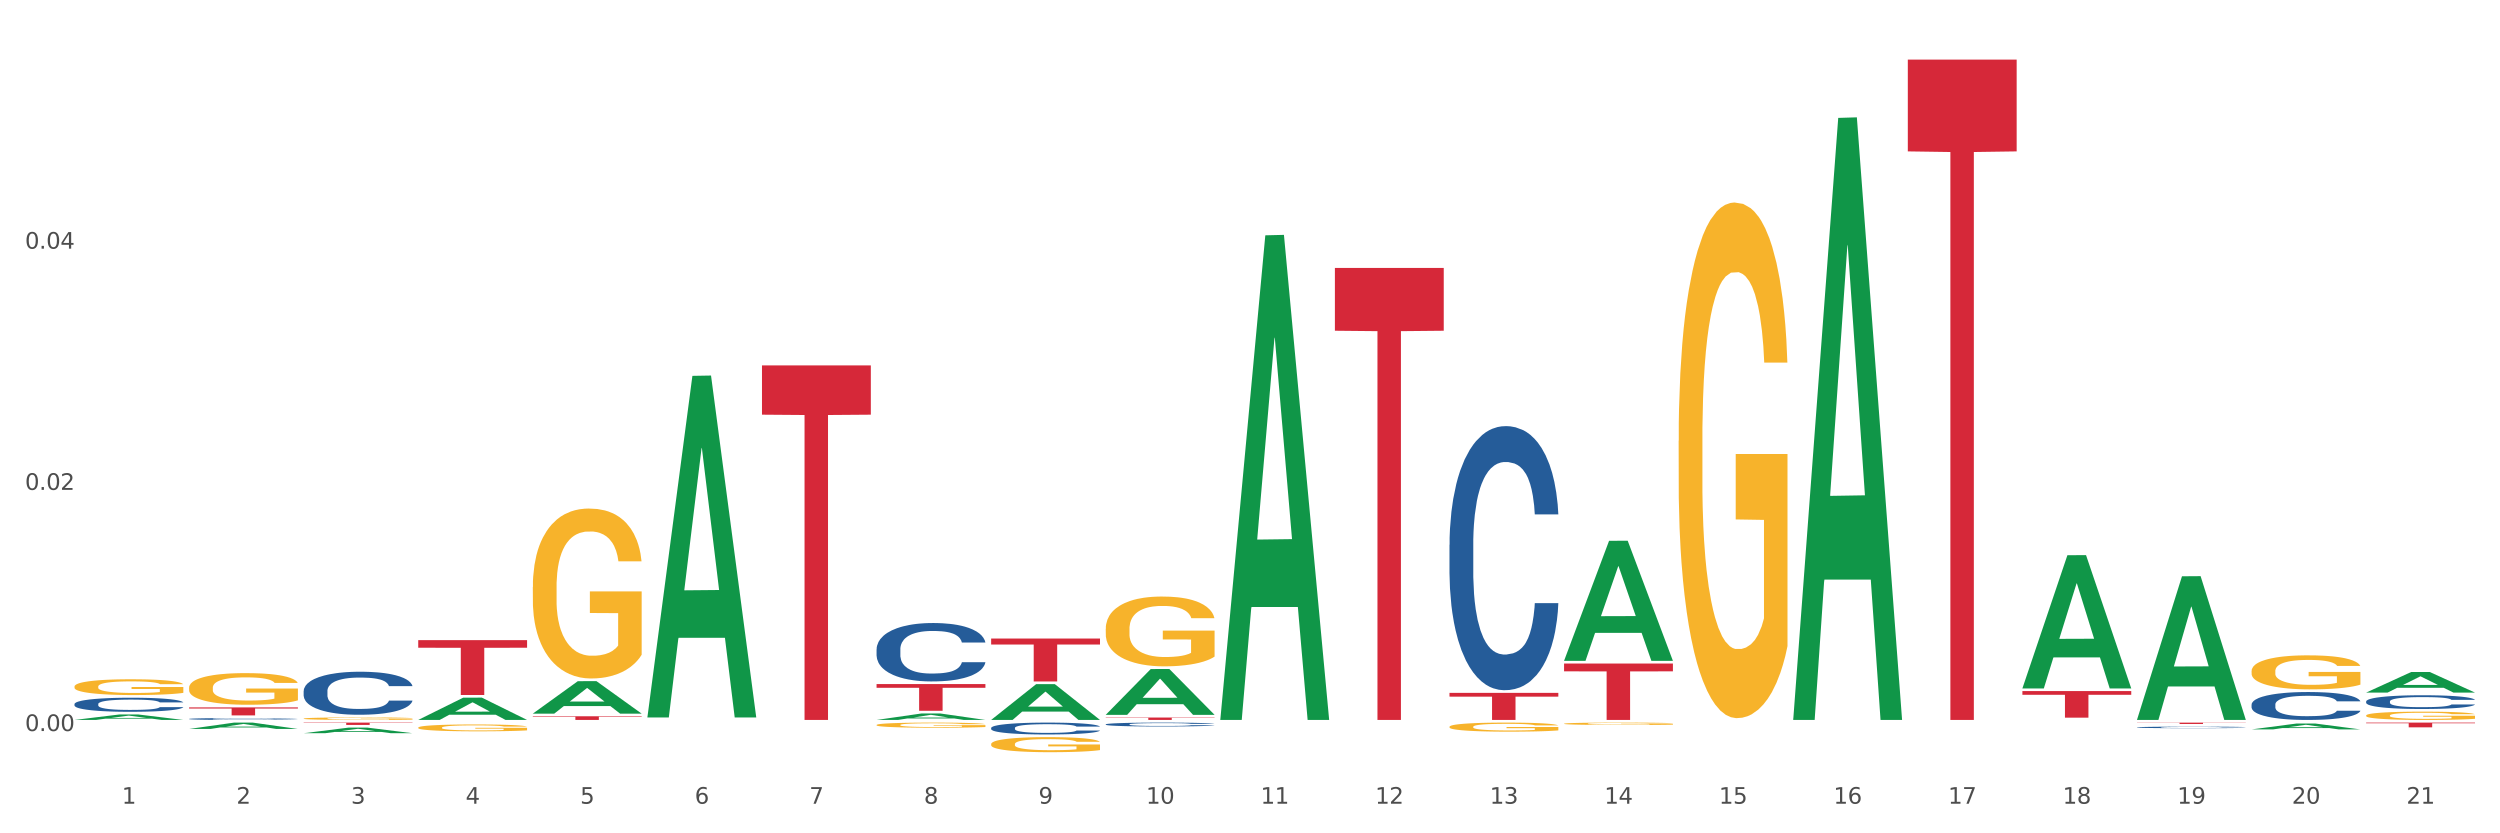 <?xml version="1.0" encoding="utf-8" standalone="no"?>
<!DOCTYPE svg PUBLIC "-//W3C//DTD SVG 1.1//EN"
  "http://www.w3.org/Graphics/SVG/1.1/DTD/svg11.dtd">
<svg xmlns:xlink="http://www.w3.org/1999/xlink" width="1080pt" height="360pt" viewBox="0 0 1080 360" xmlns="http://www.w3.org/2000/svg" version="1.1">
 <rect x="0" y="0" width="1080" height="360" fill="#333333" stroke="none"/>
 <defs>
  <style type="text/css">*{stroke-linejoin: round; stroke-linecap: butt}</style>
 </defs>
 <g id="figure_1">
  <g id="patch_1">
   <path d="M 0 360 
L 1080 360 
L 1080 0 
L 0 0 
z
" style="fill: #ffffff; stroke: #ffffff; stroke-linejoin: miter"/>
  </g>
  <g id="axes_1">
   <g id="matplotlib.axis_1">
    <g id="xtick_1">
     <g id="text_1">
      <!-- 1 -->
      <g style="fill: #4d4d4d" transform="translate(52.633 347.204) scale(0.096 -0.096)">
       <defs>
        <path id="DejaVuSans-31" d="M 794 531 
L 1825 531 
L 1825 4091 
L 703 3866 
L 703 4441 
L 1819 4666 
L 2450 4666 
L 2450 531 
L 3481 531 
L 3481 0 
L 794 0 
L 794 531 
z
" transform="scale(0.016)"/>
       </defs>
       <use xlink:href="#DejaVuSans-31"/>
      </g>
     </g>
    </g>
    <g id="xtick_2">
     <g id="text_2">
      <!-- 2 -->
      <g style="fill: #4d4d4d" transform="translate(102.133 347.204) scale(0.096 -0.096)">
       <defs>
        <path id="DejaVuSans-32" d="M 1228 531 
L 3431 531 
L 3431 0 
L 469 0 
L 469 531 
Q 828 903 1448 1529 
Q 2069 2156 2228 2338 
Q 2531 2678 2651 2914 
Q 2772 3150 2772 3378 
Q 2772 3750 2511 3984 
Q 2250 4219 1831 4219 
Q 1534 4219 1204 4116 
Q 875 4013 500 3803 
L 500 4441 
Q 881 4594 1212 4672 
Q 1544 4750 1819 4750 
Q 2544 4750 2975 4387 
Q 3406 4025 3406 3419 
Q 3406 3131 3298 2873 
Q 3191 2616 2906 2266 
Q 2828 2175 2409 1742 
Q 1991 1309 1228 531 
z
" transform="scale(0.016)"/>
       </defs>
       <use xlink:href="#DejaVuSans-32"/>
      </g>
     </g>
    </g>
    <g id="xtick_3">
     <g id="text_3">
      <!-- 3 -->
      <g style="fill: #4d4d4d" transform="translate(151.633 347.204) scale(0.096 -0.096)">
       <defs>
        <path id="DejaVuSans-33" d="M 2597 2516 
Q 3050 2419 3304 2112 
Q 3559 1806 3559 1356 
Q 3559 666 3084 287 
Q 2609 -91 1734 -91 
Q 1441 -91 1130 -33 
Q 819 25 488 141 
L 488 750 
Q 750 597 1062 519 
Q 1375 441 1716 441 
Q 2309 441 2620 675 
Q 2931 909 2931 1356 
Q 2931 1769 2642 2001 
Q 2353 2234 1838 2234 
L 1294 2234 
L 1294 2753 
L 1863 2753 
Q 2328 2753 2575 2939 
Q 2822 3125 2822 3475 
Q 2822 3834 2567 4026 
Q 2313 4219 1838 4219 
Q 1578 4219 1281 4162 
Q 984 4106 628 3988 
L 628 4550 
Q 988 4650 1302 4700 
Q 1616 4750 1894 4750 
Q 2613 4750 3031 4423 
Q 3450 4097 3450 3541 
Q 3450 3153 3228 2886 
Q 3006 2619 2597 2516 
z
" transform="scale(0.016)"/>
       </defs>
       <use xlink:href="#DejaVuSans-33"/>
      </g>
     </g>
    </g>
    <g id="xtick_4">
     <g id="text_4">
      <!-- 4 -->
      <g style="fill: #4d4d4d" transform="translate(201.133 347.204) scale(0.096 -0.096)">
       <defs>
        <path id="DejaVuSans-34" d="M 2419 4116 
L 825 1625 
L 2419 1625 
L 2419 4116 
z
M 2253 4666 
L 3047 4666 
L 3047 1625 
L 3713 1625 
L 3713 1100 
L 3047 1100 
L 3047 0 
L 2419 0 
L 2419 1100 
L 313 1100 
L 313 1709 
L 2253 4666 
z
" transform="scale(0.016)"/>
       </defs>
       <use xlink:href="#DejaVuSans-34"/>
      </g>
     </g>
    </g>
    <g id="xtick_5">
     <g id="text_5">
      <!-- 5 -->
      <g style="fill: #4d4d4d" transform="translate(250.633 347.204) scale(0.096 -0.096)">
       <defs>
        <path id="DejaVuSans-35" d="M 691 4666 
L 3169 4666 
L 3169 4134 
L 1269 4134 
L 1269 2991 
Q 1406 3038 1543 3061 
Q 1681 3084 1819 3084 
Q 2600 3084 3056 2656 
Q 3513 2228 3513 1497 
Q 3513 744 3044 326 
Q 2575 -91 1722 -91 
Q 1428 -91 1123 -41 
Q 819 9 494 109 
L 494 744 
Q 775 591 1075 516 
Q 1375 441 1709 441 
Q 2250 441 2565 725 
Q 2881 1009 2881 1497 
Q 2881 1984 2565 2268 
Q 2250 2553 1709 2553 
Q 1456 2553 1204 2497 
Q 953 2441 691 2322 
L 691 4666 
z
" transform="scale(0.016)"/>
       </defs>
       <use xlink:href="#DejaVuSans-35"/>
      </g>
     </g>
    </g>
    <g id="xtick_6">
     <g id="text_6">
      <!-- 6 -->
      <g style="fill: #4d4d4d" transform="translate(300.134 347.204) scale(0.096 -0.096)">
       <defs>
        <path id="DejaVuSans-36" d="M 2113 2584 
Q 1688 2584 1439 2293 
Q 1191 2003 1191 1497 
Q 1191 994 1439 701 
Q 1688 409 2113 409 
Q 2538 409 2786 701 
Q 3034 994 3034 1497 
Q 3034 2003 2786 2293 
Q 2538 2584 2113 2584 
z
M 3366 4563 
L 3366 3988 
Q 3128 4100 2886 4159 
Q 2644 4219 2406 4219 
Q 1781 4219 1451 3797 
Q 1122 3375 1075 2522 
Q 1259 2794 1537 2939 
Q 1816 3084 2150 3084 
Q 2853 3084 3261 2657 
Q 3669 2231 3669 1497 
Q 3669 778 3244 343 
Q 2819 -91 2113 -91 
Q 1303 -91 875 529 
Q 447 1150 447 2328 
Q 447 3434 972 4092 
Q 1497 4750 2381 4750 
Q 2619 4750 2861 4703 
Q 3103 4656 3366 4563 
z
" transform="scale(0.016)"/>
       </defs>
       <use xlink:href="#DejaVuSans-36"/>
      </g>
     </g>
    </g>
    <g id="xtick_7">
     <g id="text_7">
      <!-- 7 -->
      <g style="fill: #4d4d4d" transform="translate(349.634 347.204) scale(0.096 -0.096)">
       <defs>
        <path id="DejaVuSans-37" d="M 525 4666 
L 3525 4666 
L 3525 4397 
L 1831 0 
L 1172 0 
L 2766 4134 
L 525 4134 
L 525 4666 
z
" transform="scale(0.016)"/>
       </defs>
       <use xlink:href="#DejaVuSans-37"/>
      </g>
     </g>
    </g>
    <g id="xtick_8">
     <g id="text_8">
      <!-- 8 -->
      <g style="fill: #4d4d4d" transform="translate(399.134 347.204) scale(0.096 -0.096)">
       <defs>
        <path id="DejaVuSans-38" d="M 2034 2216 
Q 1584 2216 1326 1975 
Q 1069 1734 1069 1313 
Q 1069 891 1326 650 
Q 1584 409 2034 409 
Q 2484 409 2743 651 
Q 3003 894 3003 1313 
Q 3003 1734 2745 1975 
Q 2488 2216 2034 2216 
z
M 1403 2484 
Q 997 2584 770 2862 
Q 544 3141 544 3541 
Q 544 4100 942 4425 
Q 1341 4750 2034 4750 
Q 2731 4750 3128 4425 
Q 3525 4100 3525 3541 
Q 3525 3141 3298 2862 
Q 3072 2584 2669 2484 
Q 3125 2378 3379 2068 
Q 3634 1759 3634 1313 
Q 3634 634 3220 271 
Q 2806 -91 2034 -91 
Q 1263 -91 848 271 
Q 434 634 434 1313 
Q 434 1759 690 2068 
Q 947 2378 1403 2484 
z
M 1172 3481 
Q 1172 3119 1398 2916 
Q 1625 2713 2034 2713 
Q 2441 2713 2670 2916 
Q 2900 3119 2900 3481 
Q 2900 3844 2670 4047 
Q 2441 4250 2034 4250 
Q 1625 4250 1398 4047 
Q 1172 3844 1172 3481 
z
" transform="scale(0.016)"/>
       </defs>
       <use xlink:href="#DejaVuSans-38"/>
      </g>
     </g>
    </g>
    <g id="xtick_9">
     <g id="text_9">
      <!-- 9 -->
      <g style="fill: #4d4d4d" transform="translate(448.634 347.204) scale(0.096 -0.096)">
       <defs>
        <path id="DejaVuSans-39" d="M 703 97 
L 703 672 
Q 941 559 1184 500 
Q 1428 441 1663 441 
Q 2288 441 2617 861 
Q 2947 1281 2994 2138 
Q 2813 1869 2534 1725 
Q 2256 1581 1919 1581 
Q 1219 1581 811 2004 
Q 403 2428 403 3163 
Q 403 3881 828 4315 
Q 1253 4750 1959 4750 
Q 2769 4750 3195 4129 
Q 3622 3509 3622 2328 
Q 3622 1225 3098 567 
Q 2575 -91 1691 -91 
Q 1453 -91 1209 -44 
Q 966 3 703 97 
z
M 1959 2075 
Q 2384 2075 2632 2365 
Q 2881 2656 2881 3163 
Q 2881 3666 2632 3958 
Q 2384 4250 1959 4250 
Q 1534 4250 1286 3958 
Q 1038 3666 1038 3163 
Q 1038 2656 1286 2365 
Q 1534 2075 1959 2075 
z
" transform="scale(0.016)"/>
       </defs>
       <use xlink:href="#DejaVuSans-39"/>
      </g>
     </g>
    </g>
    <g id="xtick_10">
     <g id="text_10">
      <!-- 10 -->
      <g style="fill: #4d4d4d" transform="translate(495.079 347.204) scale(0.096 -0.096)">
       <defs>
        <path id="DejaVuSans-30" d="M 2034 4250 
Q 1547 4250 1301 3770 
Q 1056 3291 1056 2328 
Q 1056 1369 1301 889 
Q 1547 409 2034 409 
Q 2525 409 2770 889 
Q 3016 1369 3016 2328 
Q 3016 3291 2770 3770 
Q 2525 4250 2034 4250 
z
M 2034 4750 
Q 2819 4750 3233 4129 
Q 3647 3509 3647 2328 
Q 3647 1150 3233 529 
Q 2819 -91 2034 -91 
Q 1250 -91 836 529 
Q 422 1150 422 2328 
Q 422 3509 836 4129 
Q 1250 4750 2034 4750 
z
" transform="scale(0.016)"/>
       </defs>
       <use xlink:href="#DejaVuSans-31"/>
       <use xlink:href="#DejaVuSans-30" transform="translate(63.623 0)"/>
      </g>
     </g>
    </g>
    <g id="xtick_11">
     <g id="text_11">
      <!-- 11 -->
      <g style="fill: #4d4d4d" transform="translate(544.58 347.204) scale(0.096 -0.096)">
       <use xlink:href="#DejaVuSans-31"/>
       <use xlink:href="#DejaVuSans-31" transform="translate(63.623 0)"/>
      </g>
     </g>
    </g>
    <g id="xtick_12">
     <g id="text_12">
      <!-- 12 -->
      <g style="fill: #4d4d4d" transform="translate(594.08 347.204) scale(0.096 -0.096)">
       <use xlink:href="#DejaVuSans-31"/>
       <use xlink:href="#DejaVuSans-32" transform="translate(63.623 0)"/>
      </g>
     </g>
    </g>
    <g id="xtick_13">
     <g id="text_13">
      <!-- 13 -->
      <g style="fill: #4d4d4d" transform="translate(643.58 347.204) scale(0.096 -0.096)">
       <use xlink:href="#DejaVuSans-31"/>
       <use xlink:href="#DejaVuSans-33" transform="translate(63.623 0)"/>
      </g>
     </g>
    </g>
    <g id="xtick_14">
     <g id="text_14">
      <!-- 14 -->
      <g style="fill: #4d4d4d" transform="translate(693.08 347.204) scale(0.096 -0.096)">
       <use xlink:href="#DejaVuSans-31"/>
       <use xlink:href="#DejaVuSans-34" transform="translate(63.623 0)"/>
      </g>
     </g>
    </g>
    <g id="xtick_15">
     <g id="text_15">
      <!-- 15 -->
      <g style="fill: #4d4d4d" transform="translate(742.58 347.204) scale(0.096 -0.096)">
       <use xlink:href="#DejaVuSans-31"/>
       <use xlink:href="#DejaVuSans-35" transform="translate(63.623 0)"/>
      </g>
     </g>
    </g>
    <g id="xtick_16">
     <g id="text_16">
      <!-- 16 -->
      <g style="fill: #4d4d4d" transform="translate(792.08 347.204) scale(0.096 -0.096)">
       <use xlink:href="#DejaVuSans-31"/>
       <use xlink:href="#DejaVuSans-36" transform="translate(63.623 0)"/>
      </g>
     </g>
    </g>
    <g id="xtick_17">
     <g id="text_17">
      <!-- 17 -->
      <g style="fill: #4d4d4d" transform="translate(841.58 347.204) scale(0.096 -0.096)">
       <use xlink:href="#DejaVuSans-31"/>
       <use xlink:href="#DejaVuSans-37" transform="translate(63.623 0)"/>
      </g>
     </g>
    </g>
    <g id="xtick_18">
     <g id="text_18">
      <!-- 18 -->
      <g style="fill: #4d4d4d" transform="translate(891.08 347.204) scale(0.096 -0.096)">
       <use xlink:href="#DejaVuSans-31"/>
       <use xlink:href="#DejaVuSans-38" transform="translate(63.623 0)"/>
      </g>
     </g>
    </g>
    <g id="xtick_19">
     <g id="text_19">
      <!-- 19 -->
      <g style="fill: #4d4d4d" transform="translate(940.58 347.204) scale(0.096 -0.096)">
       <use xlink:href="#DejaVuSans-31"/>
       <use xlink:href="#DejaVuSans-39" transform="translate(63.623 0)"/>
      </g>
     </g>
    </g>
    <g id="xtick_20">
     <g id="text_20">
      <!-- 20 -->
      <g style="fill: #4d4d4d" transform="translate(990.08 347.204) scale(0.096 -0.096)">
       <use xlink:href="#DejaVuSans-32"/>
       <use xlink:href="#DejaVuSans-30" transform="translate(63.623 0)"/>
      </g>
     </g>
    </g>
    <g id="xtick_21">
     <g id="text_21">
      <!-- 21 -->
      <g style="fill: #4d4d4d" transform="translate(1039.58 347.204) scale(0.096 -0.096)">
       <use xlink:href="#DejaVuSans-32"/>
       <use xlink:href="#DejaVuSans-31" transform="translate(63.623 0)"/>
      </g>
     </g>
    </g>
    <g id="xtick_22"/>
    <g id="xtick_23"/>
    <g id="xtick_24"/>
    <g id="xtick_25"/>
    <g id="xtick_26"/>
    <g id="xtick_27"/>
    <g id="xtick_28"/>
    <g id="xtick_29"/>
    <g id="xtick_30"/>
    <g id="xtick_31"/>
    <g id="xtick_32"/>
    <g id="xtick_33"/>
    <g id="xtick_34"/>
    <g id="xtick_35"/>
    <g id="xtick_36"/>
    <g id="xtick_37"/>
    <g id="xtick_38"/>
    <g id="xtick_39"/>
    <g id="xtick_40"/>
    <g id="xtick_41"/>
   </g>
   <g id="matplotlib.axis_2">
    <g id="ytick_1">
     <g id="text_22">
      <!-- 0.00 -->
      <g style="fill: #4d4d4d" transform="translate(10.8 315.81) scale(0.096 -0.096)">
       <defs>
        <path id="DejaVuSans-2e" d="M 684 794 
L 1344 794 
L 1344 0 
L 684 0 
L 684 794 
z
" transform="scale(0.016)"/>
       </defs>
       <use xlink:href="#DejaVuSans-30"/>
       <use xlink:href="#DejaVuSans-2e" transform="translate(63.623 0)"/>
       <use xlink:href="#DejaVuSans-30" transform="translate(95.41 0)"/>
       <use xlink:href="#DejaVuSans-30" transform="translate(159.033 0)"/>
      </g>
     </g>
    </g>
    <g id="ytick_2">
     <g id="text_23">
      <!-- 0.02 -->
      <g style="fill: #4d4d4d" transform="translate(10.8 211.621) scale(0.096 -0.096)">
       <use xlink:href="#DejaVuSans-30"/>
       <use xlink:href="#DejaVuSans-2e" transform="translate(63.623 0)"/>
       <use xlink:href="#DejaVuSans-30" transform="translate(95.41 0)"/>
       <use xlink:href="#DejaVuSans-32" transform="translate(159.033 0)"/>
      </g>
     </g>
    </g>
    <g id="ytick_3">
     <g id="text_24">
      <!-- 0.04 -->
      <g style="fill: #4d4d4d" transform="translate(10.8 107.432) scale(0.096 -0.096)">
       <use xlink:href="#DejaVuSans-30"/>
       <use xlink:href="#DejaVuSans-2e" transform="translate(63.623 0)"/>
       <use xlink:href="#DejaVuSans-30" transform="translate(95.41 0)"/>
       <use xlink:href="#DejaVuSans-34" transform="translate(159.033 0)"/>
      </g>
     </g>
    </g>
    <g id="ytick_4"/>
    <g id="ytick_5"/>
    <g id="ytick_6"/>
   </g>
   <g id="PolyCollection_1">
    <path d="M 32.175 311.013 
L 32.223 311.011 
L 51.615 308.647 
L 59.663 308.645 
L 79.2 311.017 
L 69.892 311.017 
L 65.674 310.465 
L 45.652 310.465 
L 45.507 310.474 
L 41.435 311.017 
L 32.175 311.017 
L 32.175 311.013 
L 48.173 310.135 
L 63.153 310.133 
L 55.736 309.151 
L 55.639 309.146 
L 55.542 309.153 
L 48.125 310.133 
L 48.173 310.135 
L 32.175 311.013 
z
" clip-path="url(#pd8b40ba51b)" style="fill: #109648"/>
    <path d="M 1022.175 309.091 
L 1022.231 309.088 
L 1022.231 308.97 
L 1022.342 308.869 
L 1022.897 308.624 
L 1023.73 308.421 
L 1024.34 308.313 
L 1024.951 308.225 
L 1025.673 308.136 
L 1026.561 308.045 
L 1028.171 307.911 
L 1029.17 307.842 
L 1030.392 307.77 
L 1032.613 307.665 
L 1034.223 307.607 
L 1035.888 307.558 
L 1038.609 307.499 
L 1040.385 307.472 
L 1042.273 307.453 
L 1044.549 307.44 
L 1046.27 307.437 
L 1050.046 307.446 
L 1053.266 307.476 
L 1054.82 307.499 
L 1056.819 307.538 
L 1057.874 307.564 
L 1059.595 307.616 
L 1061.372 307.685 
L 1062.593 307.744 
L 1064.425 307.855 
L 1065.813 307.966 
L 1067.09 308.104 
L 1067.756 308.198 
L 1068.256 308.287 
L 1068.7 308.388 
L 1069.144 308.548 
L 1059.151 308.548 
L 1058.762 308.434 
L 1058.152 308.326 
L 1057.263 308.221 
L 1056.486 308.156 
L 1055.154 308.074 
L 1053.932 308.022 
L 1052.655 307.983 
L 1051.101 307.95 
L 1049.879 307.934 
L 1048.158 307.92 
L 1044.771 307.924 
L 1042.495 307.95 
L 1040.941 307.983 
L 1039.941 308.012 
L 1039.053 308.045 
L 1038.054 308.091 
L 1036.888 308.159 
L 1036.055 308.221 
L 1035.222 308.3 
L 1034.556 308.378 
L 1033.945 308.47 
L 1033.445 308.568 
L 1033.057 308.669 
L 1032.724 308.794 
L 1032.446 309 
L 1032.446 309.448 
L 1032.557 309.549 
L 1032.835 309.683 
L 1033.168 309.784 
L 1033.723 309.905 
L 1034.223 309.987 
L 1035.167 310.105 
L 1036.221 310.203 
L 1037.054 310.265 
L 1037.887 310.317 
L 1039.331 310.389 
L 1040.941 310.448 
L 1042.329 310.484 
L 1044.216 310.517 
L 1045.493 310.53 
L 1046.604 310.537 
L 1049.324 310.537 
L 1051.267 310.527 
L 1053.432 310.504 
L 1055.098 310.474 
L 1056.486 310.438 
L 1058.041 310.38 
L 1059.04 310.324 
L 1059.04 309.641 
L 1046.826 309.637 
L 1046.826 309.183 
L 1069.2 309.183 
L 1069.2 310.517 
L 1068.256 310.586 
L 1067.201 310.648 
L 1066.091 310.703 
L 1064.425 310.772 
L 1062.427 310.837 
L 1060.65 310.883 
L 1058.762 310.922 
L 1056.542 310.958 
L 1053.655 310.991 
L 1051.878 311.004 
L 1049.657 311.014 
L 1047.048 311.017 
L 1044.771 311.011 
L 1042.551 310.994 
L 1040.219 310.965 
L 1037.943 310.922 
L 1036.221 310.88 
L 1034.5 310.828 
L 1032.668 310.759 
L 1031.225 310.693 
L 1030.114 310.635 
L 1028.893 310.559 
L 1027.56 310.461 
L 1026.561 310.373 
L 1025.673 310.281 
L 1024.729 310.164 
L 1024.063 310.062 
L 1023.396 309.935 
L 1023.008 309.84 
L 1022.564 309.693 
L 1022.231 309.487 
L 1022.175 309.091 
z
" clip-path="url(#pd8b40ba51b)" style="fill: #f7b32b"/>
    <path d="M 81.675 305.604 
L 128.7 305.604 
L 128.7 306.084 
L 110.202 306.088 
L 110.202 309.062 
L 100.062 309.062 
L 100.062 306.088 
L 81.675 306.084 
L 81.675 305.607 
L 81.675 305.604 
z
" clip-path="url(#pd8b40ba51b)" style="fill: #d62839"/>
    <path d="M 131.175 312.163 
L 178.2 312.163 
L 178.2 312.304 
L 159.702 312.305 
L 159.702 313.177 
L 149.562 313.177 
L 149.562 312.305 
L 131.175 312.304 
L 131.175 312.164 
L 131.175 312.163 
z
" clip-path="url(#pd8b40ba51b)" style="fill: #d62839"/>
    <path d="M 180.675 276.532 
L 227.7 276.532 
L 227.7 279.826 
L 209.202 279.848 
L 209.202 300.23 
L 199.062 300.23 
L 199.062 279.848 
L 180.675 279.826 
L 180.675 276.555 
L 180.675 276.532 
z
" clip-path="url(#pd8b40ba51b)" style="fill: #d62839"/>
    <path d="M 230.175 309.441 
L 277.2 309.441 
L 277.2 309.66 
L 258.702 309.662 
L 258.702 311.017 
L 248.562 311.017 
L 248.562 309.662 
L 230.175 309.66 
L 230.175 309.443 
L 230.175 309.441 
z
" clip-path="url(#pd8b40ba51b)" style="fill: #d62839"/>
    <path d="M 329.175 157.856 
L 376.2 157.856 
L 376.2 179.14 
L 357.702 179.284 
L 357.702 311.017 
L 347.562 311.017 
L 347.562 179.284 
L 329.175 179.14 
L 329.175 158 
L 329.175 157.856 
z
" clip-path="url(#pd8b40ba51b)" style="fill: #d62839"/>
    <path d="M 378.675 295.53 
L 425.7 295.53 
L 425.7 297.133 
L 407.202 297.144 
L 407.202 307.069 
L 397.062 307.069 
L 397.062 297.144 
L 378.675 297.133 
L 378.675 295.541 
L 378.675 295.53 
z
" clip-path="url(#pd8b40ba51b)" style="fill: #d62839"/>
    <path d="M 428.175 275.851 
L 475.2 275.851 
L 475.2 278.427 
L 456.702 278.444 
L 456.702 294.387 
L 446.562 294.387 
L 446.562 278.444 
L 428.175 278.427 
L 428.175 275.869 
L 428.175 275.851 
z
" clip-path="url(#pd8b40ba51b)" style="fill: #d62839"/>
    <path d="M 477.675 309.963 
L 524.7 309.963 
L 524.7 310.109 
L 506.202 310.11 
L 506.202 311.017 
L 496.062 311.017 
L 496.062 310.11 
L 477.675 310.109 
L 477.675 309.964 
L 477.675 309.963 
z
" clip-path="url(#pd8b40ba51b)" style="fill: #d62839"/>
    <path d="M 576.675 115.742 
L 623.7 115.742 
L 623.7 142.879 
L 605.202 143.062 
L 605.202 311.017 
L 595.062 311.017 
L 595.062 143.062 
L 576.675 142.879 
L 576.675 115.925 
L 576.675 115.742 
z
" clip-path="url(#pd8b40ba51b)" style="fill: #d62839"/>
    <path d="M 626.175 299.321 
L 673.2 299.321 
L 673.2 300.946 
L 654.702 300.957 
L 654.702 311.017 
L 644.562 311.017 
L 644.562 300.957 
L 626.175 300.946 
L 626.175 299.332 
L 626.175 299.321 
z
" clip-path="url(#pd8b40ba51b)" style="fill: #d62839"/>
    <path d="M 675.675 286.635 
L 722.7 286.635 
L 722.7 290.023 
L 704.202 290.046 
L 704.202 311.017 
L 694.062 311.017 
L 694.062 290.046 
L 675.675 290.023 
L 675.675 286.658 
L 675.675 286.635 
z
" clip-path="url(#pd8b40ba51b)" style="fill: #d62839"/>
    <path d="M 824.175 25.759 
L 871.2 25.759 
L 871.2 65.401 
L 852.702 65.669 
L 852.702 311.017 
L 842.562 311.017 
L 842.562 65.669 
L 824.175 65.401 
L 824.175 26.027 
L 824.175 25.759 
z
" clip-path="url(#pd8b40ba51b)" style="fill: #d62839"/>
    <path d="M 873.675 298.549 
L 920.7 298.549 
L 920.7 300.146 
L 902.202 300.156 
L 902.202 310.04 
L 892.062 310.04 
L 892.062 300.156 
L 873.675 300.146 
L 873.675 298.56 
L 873.675 298.549 
z
" clip-path="url(#pd8b40ba51b)" style="fill: #d62839"/>
    <path d="M 923.175 312.177 
L 970.2 312.177 
L 970.2 312.258 
L 951.702 312.259 
L 951.702 312.762 
L 941.562 312.762 
L 941.562 312.259 
L 923.175 312.258 
L 923.175 312.177 
L 923.175 312.177 
z
" clip-path="url(#pd8b40ba51b)" style="fill: #d62839"/>
    <path d="M 972.675 289.901 
L 972.731 289.888 
L 972.731 289.404 
L 972.842 288.988 
L 973.397 287.981 
L 974.23 287.149 
L 974.84 286.706 
L 975.451 286.343 
L 976.173 285.981 
L 977.061 285.605 
L 978.671 285.055 
L 979.67 284.773 
L 980.892 284.477 
L 983.113 284.048 
L 984.723 283.806 
L 986.388 283.605 
L 989.109 283.363 
L 990.885 283.256 
L 992.773 283.175 
L 995.049 283.121 
L 996.77 283.108 
L 1000.546 283.148 
L 1003.766 283.269 
L 1005.32 283.363 
L 1007.319 283.524 
L 1008.374 283.632 
L 1010.095 283.846 
L 1011.872 284.128 
L 1013.093 284.37 
L 1014.925 284.826 
L 1016.313 285.283 
L 1017.59 285.847 
L 1018.256 286.236 
L 1018.756 286.598 
L 1019.2 287.015 
L 1019.644 287.672 
L 1009.651 287.672 
L 1009.262 287.203 
L 1008.652 286.76 
L 1007.763 286.33 
L 1006.986 286.061 
L 1005.654 285.726 
L 1004.432 285.511 
L 1003.155 285.35 
L 1001.601 285.216 
L 1000.379 285.149 
L 998.658 285.095 
L 995.271 285.108 
L 992.995 285.216 
L 991.441 285.35 
L 990.441 285.471 
L 989.553 285.605 
L 988.554 285.793 
L 987.388 286.075 
L 986.555 286.33 
L 985.722 286.652 
L 985.056 286.974 
L 984.445 287.35 
L 983.945 287.753 
L 983.557 288.169 
L 983.224 288.679 
L 982.946 289.525 
L 982.946 291.364 
L 983.057 291.781 
L 983.335 292.331 
L 983.668 292.747 
L 984.223 293.244 
L 984.723 293.58 
L 985.667 294.063 
L 986.721 294.466 
L 987.554 294.721 
L 988.387 294.935 
L 989.831 295.231 
L 991.441 295.472 
L 992.829 295.62 
L 994.716 295.754 
L 995.993 295.808 
L 997.104 295.835 
L 999.824 295.835 
L 1001.767 295.795 
L 1003.932 295.701 
L 1005.598 295.58 
L 1006.986 295.432 
L 1008.541 295.191 
L 1009.54 294.962 
L 1009.54 292.156 
L 997.326 292.143 
L 997.326 290.277 
L 1019.7 290.277 
L 1019.7 295.754 
L 1018.756 296.036 
L 1017.701 296.291 
L 1016.591 296.52 
L 1014.925 296.802 
L 1012.927 297.07 
L 1011.15 297.258 
L 1009.262 297.419 
L 1007.042 297.567 
L 1004.155 297.701 
L 1002.378 297.755 
L 1000.157 297.795 
L 997.548 297.808 
L 995.271 297.782 
L 993.051 297.714 
L 990.719 297.594 
L 988.443 297.419 
L 986.721 297.245 
L 985 297.03 
L 983.168 296.748 
L 981.725 296.479 
L 980.614 296.238 
L 979.393 295.929 
L 978.06 295.526 
L 977.061 295.164 
L 976.173 294.788 
L 975.229 294.304 
L 974.563 293.888 
L 973.896 293.365 
L 973.508 292.975 
L 973.064 292.371 
L 972.731 291.525 
L 972.675 289.901 
z
" clip-path="url(#pd8b40ba51b)" style="fill: #f7b32b"/>
    <path d="M 725.175 190.419 
L 725.231 190.215 
L 725.231 182.891 
L 725.342 176.584 
L 725.897 161.326 
L 726.73 148.712 
L 727.34 141.999 
L 727.951 136.506 
L 728.673 131.013 
L 729.561 125.316 
L 731.171 116.975 
L 732.17 112.702 
L 733.392 108.227 
L 735.613 101.716 
L 737.223 98.054 
L 738.888 95.003 
L 741.609 91.341 
L 743.385 89.713 
L 745.273 88.492 
L 747.549 87.679 
L 749.27 87.475 
L 753.046 88.086 
L 756.266 89.917 
L 757.82 91.341 
L 759.819 93.782 
L 760.874 95.41 
L 762.595 98.665 
L 764.372 102.937 
L 765.593 106.599 
L 767.425 113.516 
L 768.813 120.433 
L 770.09 128.978 
L 770.756 134.878 
L 771.256 140.371 
L 771.7 146.678 
L 772.144 156.647 
L 762.151 156.647 
L 761.762 149.526 
L 761.152 142.812 
L 760.263 136.302 
L 759.486 132.233 
L 758.154 127.147 
L 756.932 123.892 
L 755.655 121.451 
L 754.101 119.416 
L 752.879 118.399 
L 751.158 117.585 
L 747.771 117.789 
L 745.495 119.416 
L 743.941 121.451 
L 742.941 123.282 
L 742.053 125.316 
L 741.054 128.164 
L 739.888 132.437 
L 739.055 136.302 
L 738.222 141.185 
L 737.556 146.068 
L 736.945 151.764 
L 736.445 157.867 
L 736.057 164.174 
L 735.724 171.905 
L 735.446 184.722 
L 735.446 212.594 
L 735.557 218.901 
L 735.835 227.242 
L 736.168 233.549 
L 736.723 241.077 
L 737.223 246.163 
L 738.167 253.487 
L 739.221 259.59 
L 740.054 263.456 
L 740.887 266.711 
L 742.331 271.187 
L 743.941 274.849 
L 745.329 277.087 
L 747.216 279.121 
L 748.493 279.935 
L 749.604 280.342 
L 752.324 280.342 
L 754.267 279.731 
L 756.432 278.307 
L 758.098 276.476 
L 759.486 274.238 
L 761.041 270.576 
L 762.04 267.118 
L 762.04 224.598 
L 749.826 224.394 
L 749.826 196.115 
L 772.2 196.115 
L 772.2 279.121 
L 771.256 283.393 
L 770.201 287.259 
L 769.091 290.717 
L 767.425 294.99 
L 765.427 299.059 
L 763.65 301.907 
L 761.762 304.348 
L 759.542 306.586 
L 756.655 308.621 
L 754.878 309.434 
L 752.657 310.045 
L 750.048 310.248 
L 747.771 309.841 
L 745.551 308.824 
L 743.219 306.993 
L 740.943 304.348 
L 739.221 301.704 
L 737.5 298.448 
L 735.668 294.176 
L 734.225 290.107 
L 733.114 286.445 
L 731.893 281.766 
L 730.56 275.662 
L 729.561 270.169 
L 728.673 264.473 
L 727.729 257.149 
L 727.063 250.842 
L 726.396 242.908 
L 726.008 237.008 
L 725.564 227.853 
L 725.231 215.036 
L 725.175 190.419 
z
" clip-path="url(#pd8b40ba51b)" style="fill: #f7b32b"/>
    <path d="M 675.675 312.64 
L 675.731 312.639 
L 675.731 312.605 
L 675.842 312.576 
L 676.397 312.505 
L 677.23 312.446 
L 677.84 312.415 
L 678.451 312.39 
L 679.173 312.364 
L 680.061 312.338 
L 681.671 312.299 
L 682.67 312.28 
L 683.892 312.259 
L 686.113 312.229 
L 687.723 312.212 
L 689.388 312.198 
L 692.109 312.181 
L 693.885 312.173 
L 695.773 312.168 
L 698.049 312.164 
L 699.77 312.163 
L 703.546 312.166 
L 706.766 312.174 
L 708.32 312.181 
L 710.319 312.192 
L 711.374 312.2 
L 713.095 312.215 
L 714.872 312.234 
L 716.093 312.251 
L 717.925 312.283 
L 719.313 312.315 
L 720.59 312.355 
L 721.256 312.382 
L 721.756 312.408 
L 722.2 312.437 
L 722.644 312.483 
L 712.651 312.483 
L 712.262 312.45 
L 711.652 312.419 
L 710.763 312.389 
L 709.986 312.37 
L 708.654 312.347 
L 707.432 312.332 
L 706.155 312.32 
L 704.601 312.311 
L 703.379 312.306 
L 701.658 312.302 
L 698.271 312.303 
L 695.995 312.311 
L 694.441 312.32 
L 693.441 312.329 
L 692.553 312.338 
L 691.554 312.351 
L 690.388 312.371 
L 689.555 312.389 
L 688.722 312.412 
L 688.056 312.434 
L 687.445 312.461 
L 686.945 312.489 
L 686.557 312.518 
L 686.224 312.554 
L 685.946 312.613 
L 685.946 312.742 
L 686.057 312.772 
L 686.335 312.81 
L 686.668 312.839 
L 687.223 312.874 
L 687.723 312.898 
L 688.667 312.932 
L 689.721 312.96 
L 690.554 312.978 
L 691.387 312.993 
L 692.831 313.014 
L 694.441 313.031 
L 695.829 313.041 
L 697.716 313.05 
L 698.993 313.054 
L 700.104 313.056 
L 702.824 313.056 
L 704.767 313.053 
L 706.932 313.047 
L 708.598 313.038 
L 709.986 313.028 
L 711.541 313.011 
L 712.54 312.995 
L 712.54 312.798 
L 700.326 312.797 
L 700.326 312.666 
L 722.7 312.666 
L 722.7 313.05 
L 721.756 313.07 
L 720.701 313.088 
L 719.591 313.104 
L 717.925 313.124 
L 715.927 313.143 
L 714.15 313.156 
L 712.262 313.167 
L 710.042 313.178 
L 707.155 313.187 
L 705.378 313.191 
L 703.157 313.194 
L 700.548 313.195 
L 698.271 313.193 
L 696.051 313.188 
L 693.719 313.18 
L 691.443 313.167 
L 689.721 313.155 
L 688 313.14 
L 686.168 313.12 
L 684.725 313.101 
L 683.614 313.084 
L 682.393 313.063 
L 681.06 313.034 
L 680.061 313.009 
L 679.173 312.983 
L 678.229 312.949 
L 677.563 312.92 
L 676.896 312.883 
L 676.508 312.855 
L 676.064 312.813 
L 675.731 312.754 
L 675.675 312.64 
z
" clip-path="url(#pd8b40ba51b)" style="fill: #f7b32b"/>
    <path d="M 626.175 313.974 
L 626.231 313.97 
L 626.231 313.841 
L 626.342 313.731 
L 626.897 313.462 
L 627.73 313.24 
L 628.34 313.122 
L 628.951 313.025 
L 629.673 312.929 
L 630.561 312.829 
L 632.171 312.682 
L 633.17 312.607 
L 634.392 312.528 
L 636.613 312.413 
L 638.223 312.349 
L 639.888 312.295 
L 642.609 312.231 
L 644.385 312.202 
L 646.273 312.181 
L 648.549 312.166 
L 650.27 312.163 
L 654.046 312.174 
L 657.266 312.206 
L 658.82 312.231 
L 660.819 312.274 
L 661.874 312.302 
L 663.595 312.36 
L 665.372 312.435 
L 666.593 312.499 
L 668.425 312.621 
L 669.813 312.743 
L 671.09 312.893 
L 671.756 312.997 
L 672.256 313.093 
L 672.7 313.204 
L 673.144 313.38 
L 663.151 313.38 
L 662.762 313.254 
L 662.152 313.136 
L 661.263 313.022 
L 660.486 312.95 
L 659.154 312.861 
L 657.932 312.804 
L 656.655 312.761 
L 655.101 312.725 
L 653.879 312.707 
L 652.158 312.693 
L 648.771 312.696 
L 646.495 312.725 
L 644.941 312.761 
L 643.941 312.793 
L 643.053 312.829 
L 642.054 312.879 
L 640.888 312.954 
L 640.055 313.022 
L 639.222 313.108 
L 638.556 313.194 
L 637.945 313.294 
L 637.445 313.401 
L 637.057 313.512 
L 636.724 313.648 
L 636.446 313.874 
L 636.446 314.364 
L 636.557 314.475 
L 636.835 314.622 
L 637.168 314.733 
L 637.723 314.865 
L 638.223 314.955 
L 639.167 315.083 
L 640.221 315.191 
L 641.054 315.259 
L 641.887 315.316 
L 643.331 315.395 
L 644.941 315.459 
L 646.329 315.499 
L 648.216 315.534 
L 649.493 315.549 
L 650.604 315.556 
L 653.324 315.556 
L 655.267 315.545 
L 657.432 315.52 
L 659.098 315.488 
L 660.486 315.449 
L 662.041 315.384 
L 663.04 315.323 
L 663.04 314.575 
L 650.826 314.572 
L 650.826 314.074 
L 673.2 314.074 
L 673.2 315.534 
L 672.256 315.61 
L 671.201 315.678 
L 670.091 315.738 
L 668.425 315.814 
L 666.427 315.885 
L 664.65 315.935 
L 662.762 315.978 
L 660.542 316.018 
L 657.655 316.053 
L 655.878 316.068 
L 653.657 316.079 
L 651.048 316.082 
L 648.771 316.075 
L 646.551 316.057 
L 644.219 316.025 
L 641.943 315.978 
L 640.221 315.932 
L 638.5 315.874 
L 636.668 315.799 
L 635.225 315.728 
L 634.114 315.663 
L 632.893 315.581 
L 631.56 315.474 
L 630.561 315.377 
L 629.673 315.277 
L 628.729 315.148 
L 628.063 315.037 
L 627.396 314.897 
L 627.008 314.794 
L 626.564 314.632 
L 626.231 314.407 
L 626.175 313.974 
z
" clip-path="url(#pd8b40ba51b)" style="fill: #f7b32b"/>
    <path d="M 131.175 298.54 
L 131.231 298.523 
L 131.231 298.048 
L 131.397 297.402 
L 132.009 296.214 
L 132.787 295.314 
L 134.121 294.261 
L 134.844 293.82 
L 135.789 293.327 
L 137.734 292.529 
L 139.957 291.85 
L 141.514 291.477 
L 142.681 291.239 
L 145.294 290.814 
L 146.794 290.628 
L 148.351 290.475 
L 149.685 290.373 
L 151.908 290.254 
L 153.687 290.203 
L 155.744 290.186 
L 157.467 290.203 
L 159.746 290.271 
L 163.081 290.475 
L 164.359 290.594 
L 166.082 290.797 
L 167.861 291.069 
L 169.306 291.341 
L 170.974 291.731 
L 172.697 292.241 
L 174.365 292.886 
L 175.532 293.48 
L 176.477 294.108 
L 177.311 294.872 
L 177.922 295.704 
L 178.2 296.401 
L 168.028 296.401 
L 167.75 295.772 
L 167.194 295.093 
L 166.638 294.635 
L 166.027 294.261 
L 165.082 293.837 
L 164.248 293.565 
L 162.859 293.242 
L 161.58 293.039 
L 160.524 292.92 
L 159.245 292.818 
L 156.522 292.716 
L 154.576 292.716 
L 153.353 292.75 
L 151.853 292.835 
L 150.574 292.954 
L 149.073 293.157 
L 147.906 293.378 
L 146.739 293.667 
L 146.072 293.871 
L 145.071 294.244 
L 144.404 294.55 
L 143.515 295.076 
L 143.015 295.45 
L 142.125 296.418 
L 141.736 297.131 
L 141.569 297.623 
L 141.458 298.166 
L 141.458 300.815 
L 141.792 302.004 
L 142.07 302.513 
L 142.514 303.09 
L 143.348 303.837 
L 144.571 304.568 
L 145.849 305.094 
L 146.906 305.417 
L 147.906 305.654 
L 148.907 305.841 
L 150.13 306.011 
L 151.13 306.113 
L 152.631 306.215 
L 154.41 306.266 
L 155.799 306.266 
L 158.634 306.181 
L 159.912 306.096 
L 161.135 305.977 
L 162.469 305.79 
L 163.526 305.586 
L 164.137 305.434 
L 165.137 305.111 
L 165.916 304.771 
L 166.583 304.381 
L 167.027 304.041 
L 167.528 303.532 
L 167.917 302.955 
L 168.028 302.649 
L 178.2 302.649 
L 177.978 303.26 
L 177.589 303.854 
L 176.81 304.652 
L 176.199 305.111 
L 175.254 305.671 
L 174.253 306.147 
L 172.864 306.673 
L 171.585 307.064 
L 170.251 307.403 
L 168.806 307.709 
L 166.194 308.133 
L 165.249 308.252 
L 163.248 308.456 
L 161.691 308.575 
L 159.412 308.694 
L 157.078 308.761 
L 154.632 308.778 
L 152.464 308.745 
L 150.074 308.643 
L 148.573 308.541 
L 146.906 308.388 
L 144.96 308.15 
L 143.126 307.862 
L 141.403 307.522 
L 139.791 307.131 
L 138.29 306.69 
L 136.344 305.96 
L 134.899 305.247 
L 133.843 304.585 
L 133.12 304.024 
L 132.398 303.311 
L 132.009 302.819 
L 131.397 301.63 
L 131.175 300.527 
L 131.175 298.54 
z
" clip-path="url(#pd8b40ba51b)" style="fill: #255c99"/>
    <path d="M 378.675 280.485 
L 378.731 280.462 
L 378.731 279.817 
L 378.897 278.941 
L 379.509 277.327 
L 380.287 276.106 
L 381.621 274.677 
L 382.344 274.077 
L 383.289 273.409 
L 385.234 272.326 
L 387.457 271.404 
L 389.014 270.897 
L 390.181 270.574 
L 392.794 269.998 
L 394.294 269.744 
L 395.851 269.537 
L 397.185 269.398 
L 399.408 269.237 
L 401.187 269.168 
L 403.244 269.145 
L 404.967 269.168 
L 407.246 269.26 
L 410.581 269.537 
L 411.859 269.698 
L 413.582 269.975 
L 415.361 270.343 
L 416.806 270.712 
L 418.474 271.242 
L 420.197 271.934 
L 421.865 272.81 
L 423.032 273.616 
L 423.977 274.469 
L 424.811 275.507 
L 425.422 276.636 
L 425.7 277.581 
L 415.528 277.581 
L 415.25 276.728 
L 414.694 275.806 
L 414.138 275.184 
L 413.527 274.677 
L 412.582 274.101 
L 411.748 273.732 
L 410.359 273.294 
L 409.08 273.017 
L 408.024 272.856 
L 406.745 272.718 
L 404.022 272.579 
L 402.076 272.579 
L 400.853 272.625 
L 399.353 272.741 
L 398.074 272.902 
L 396.573 273.179 
L 395.406 273.478 
L 394.239 273.87 
L 393.572 274.147 
L 392.571 274.654 
L 391.904 275.069 
L 391.015 275.783 
L 390.515 276.29 
L 389.625 277.604 
L 389.236 278.572 
L 389.069 279.241 
L 388.958 279.978 
L 388.958 283.574 
L 389.292 285.187 
L 389.57 285.879 
L 390.014 286.663 
L 390.848 287.677 
L 392.071 288.668 
L 393.349 289.382 
L 394.406 289.82 
L 395.406 290.143 
L 396.407 290.397 
L 397.63 290.627 
L 398.63 290.765 
L 400.131 290.904 
L 401.91 290.973 
L 403.299 290.973 
L 406.134 290.858 
L 407.413 290.742 
L 408.635 290.581 
L 409.969 290.327 
L 411.026 290.051 
L 411.637 289.843 
L 412.637 289.405 
L 413.416 288.944 
L 414.083 288.414 
L 414.527 287.953 
L 415.028 287.262 
L 415.417 286.478 
L 415.528 286.063 
L 425.7 286.063 
L 425.478 286.893 
L 425.089 287.7 
L 424.31 288.783 
L 423.699 289.405 
L 422.754 290.166 
L 421.753 290.812 
L 420.364 291.526 
L 419.085 292.056 
L 417.751 292.517 
L 416.306 292.932 
L 413.694 293.508 
L 412.749 293.67 
L 410.748 293.946 
L 409.191 294.108 
L 406.912 294.269 
L 404.578 294.361 
L 402.132 294.384 
L 399.964 294.338 
L 397.574 294.2 
L 396.073 294.062 
L 394.406 293.854 
L 392.46 293.531 
L 390.626 293.14 
L 388.903 292.679 
L 387.291 292.148 
L 385.79 291.549 
L 383.844 290.558 
L 382.399 289.59 
L 381.343 288.691 
L 380.62 287.93 
L 379.898 286.962 
L 379.509 286.294 
L 378.897 284.68 
L 378.675 283.182 
L 378.675 280.485 
z
" clip-path="url(#pd8b40ba51b)" style="fill: #255c99"/>
    <path d="M 428.175 314.468 
L 428.231 314.463 
L 428.231 314.332 
L 428.397 314.154 
L 429.009 313.826 
L 429.787 313.578 
L 431.121 313.287 
L 431.844 313.165 
L 432.789 313.03 
L 434.734 312.809 
L 436.957 312.622 
L 438.514 312.519 
L 439.681 312.453 
L 442.294 312.336 
L 443.794 312.285 
L 445.351 312.242 
L 446.685 312.214 
L 448.908 312.182 
L 450.687 312.168 
L 452.744 312.163 
L 454.467 312.168 
L 456.746 312.186 
L 460.081 312.242 
L 461.359 312.275 
L 463.082 312.331 
L 464.861 312.406 
L 466.306 312.481 
L 467.974 312.589 
L 469.697 312.73 
L 471.365 312.908 
L 472.532 313.072 
L 473.477 313.245 
L 474.311 313.456 
L 474.922 313.685 
L 475.2 313.878 
L 465.028 313.878 
L 464.75 313.704 
L 464.194 313.517 
L 463.638 313.39 
L 463.027 313.287 
L 462.082 313.17 
L 461.248 313.095 
L 459.859 313.006 
L 458.58 312.95 
L 457.524 312.917 
L 456.245 312.889 
L 453.522 312.861 
L 451.576 312.861 
L 450.353 312.87 
L 448.853 312.894 
L 447.574 312.926 
L 446.073 312.983 
L 444.906 313.044 
L 443.739 313.123 
L 443.072 313.179 
L 442.071 313.283 
L 441.404 313.367 
L 440.515 313.512 
L 440.015 313.615 
L 439.125 313.882 
L 438.736 314.079 
L 438.569 314.215 
L 438.458 314.365 
L 438.458 315.096 
L 438.792 315.424 
L 439.07 315.564 
L 439.514 315.723 
L 440.348 315.93 
L 441.571 316.131 
L 442.849 316.276 
L 443.906 316.365 
L 444.906 316.431 
L 445.907 316.482 
L 447.13 316.529 
L 448.13 316.557 
L 449.631 316.585 
L 451.41 316.6 
L 452.799 316.6 
L 455.634 316.576 
L 456.913 316.553 
L 458.135 316.52 
L 459.469 316.468 
L 460.526 316.412 
L 461.137 316.37 
L 462.137 316.281 
L 462.916 316.187 
L 463.583 316.08 
L 464.027 315.986 
L 464.528 315.845 
L 464.917 315.686 
L 465.028 315.602 
L 475.2 315.602 
L 474.978 315.77 
L 474.589 315.934 
L 473.81 316.154 
L 473.199 316.281 
L 472.254 316.436 
L 471.253 316.567 
L 469.864 316.712 
L 468.585 316.82 
L 467.251 316.913 
L 465.806 316.998 
L 463.194 317.115 
L 462.249 317.148 
L 460.248 317.204 
L 458.691 317.237 
L 456.412 317.269 
L 454.078 317.288 
L 451.632 317.293 
L 449.464 317.284 
L 447.074 317.255 
L 445.573 317.227 
L 443.906 317.185 
L 441.96 317.12 
L 440.126 317.04 
L 438.403 316.946 
L 436.791 316.838 
L 435.29 316.717 
L 433.344 316.515 
L 431.899 316.318 
L 430.843 316.136 
L 430.12 315.981 
L 429.398 315.784 
L 429.009 315.648 
L 428.397 315.321 
L 428.175 315.016 
L 428.175 314.468 
z
" clip-path="url(#pd8b40ba51b)" style="fill: #255c99"/>
    <path d="M 477.675 312.917 
L 477.731 312.915 
L 477.731 312.873 
L 477.897 312.814 
L 478.509 312.707 
L 479.287 312.626 
L 480.621 312.531 
L 481.344 312.491 
L 482.289 312.446 
L 484.234 312.374 
L 486.457 312.313 
L 488.014 312.279 
L 489.181 312.258 
L 491.794 312.22 
L 493.294 312.203 
L 494.851 312.189 
L 496.185 312.18 
L 498.408 312.169 
L 500.187 312.164 
L 502.244 312.163 
L 503.967 312.164 
L 506.246 312.17 
L 509.581 312.189 
L 510.859 312.2 
L 512.582 312.218 
L 514.361 312.243 
L 515.806 312.267 
L 517.474 312.302 
L 519.197 312.348 
L 520.865 312.407 
L 522.032 312.46 
L 522.977 312.517 
L 523.811 312.586 
L 524.422 312.661 
L 524.7 312.724 
L 514.528 312.724 
L 514.25 312.667 
L 513.694 312.606 
L 513.138 312.564 
L 512.527 312.531 
L 511.582 312.492 
L 510.748 312.468 
L 509.359 312.439 
L 508.08 312.42 
L 507.024 312.41 
L 505.745 312.4 
L 503.022 312.391 
L 501.076 312.391 
L 499.853 312.394 
L 498.353 312.402 
L 497.074 312.413 
L 495.573 312.431 
L 494.406 312.451 
L 493.239 312.477 
L 492.572 312.495 
L 491.571 312.529 
L 490.904 312.557 
L 490.015 312.604 
L 489.515 312.638 
L 488.625 312.725 
L 488.236 312.79 
L 488.069 312.834 
L 487.958 312.883 
L 487.958 313.122 
L 488.292 313.23 
L 488.57 313.276 
L 489.014 313.328 
L 489.848 313.395 
L 491.071 313.461 
L 492.349 313.509 
L 493.406 313.538 
L 494.406 313.559 
L 495.407 313.576 
L 496.63 313.591 
L 497.63 313.601 
L 499.131 313.61 
L 500.91 313.614 
L 502.299 313.614 
L 505.134 313.607 
L 506.413 313.599 
L 507.635 313.588 
L 508.969 313.571 
L 510.026 313.553 
L 510.637 313.539 
L 511.637 313.51 
L 512.416 313.479 
L 513.083 313.444 
L 513.527 313.414 
L 514.028 313.368 
L 514.417 313.315 
L 514.528 313.288 
L 524.7 313.288 
L 524.478 313.343 
L 524.089 313.397 
L 523.31 313.469 
L 522.699 313.51 
L 521.754 313.561 
L 520.753 313.604 
L 519.364 313.651 
L 518.085 313.686 
L 516.751 313.717 
L 515.306 313.745 
L 512.694 313.783 
L 511.749 313.794 
L 509.748 313.812 
L 508.191 313.823 
L 505.912 313.834 
L 503.578 313.84 
L 501.132 313.841 
L 498.964 313.838 
L 496.574 313.829 
L 495.073 313.82 
L 493.406 313.806 
L 491.46 313.785 
L 489.626 313.758 
L 487.903 313.728 
L 486.291 313.693 
L 484.79 313.653 
L 482.844 313.587 
L 481.399 313.522 
L 480.343 313.463 
L 479.62 313.412 
L 478.898 313.348 
L 478.509 313.303 
L 477.897 313.196 
L 477.675 313.096 
L 477.675 312.917 
z
" clip-path="url(#pd8b40ba51b)" style="fill: #255c99"/>
    <path d="M 626.175 235.344 
L 626.231 235.24 
L 626.231 232.322 
L 626.397 228.362 
L 627.009 221.069 
L 627.787 215.546 
L 629.121 209.086 
L 629.844 206.377 
L 630.789 203.355 
L 632.734 198.458 
L 634.957 194.29 
L 636.514 191.997 
L 637.681 190.539 
L 640.294 187.934 
L 641.794 186.787 
L 643.351 185.85 
L 644.685 185.224 
L 646.908 184.495 
L 648.687 184.182 
L 650.744 184.078 
L 652.467 184.182 
L 654.746 184.599 
L 658.081 185.85 
L 659.359 186.579 
L 661.082 187.829 
L 662.861 189.497 
L 664.306 191.164 
L 665.974 193.56 
L 667.697 196.686 
L 669.365 200.646 
L 670.532 204.293 
L 671.477 208.148 
L 672.311 212.837 
L 672.922 217.943 
L 673.2 222.215 
L 663.028 222.215 
L 662.75 218.359 
L 662.194 214.192 
L 661.638 211.378 
L 661.027 209.086 
L 660.082 206.481 
L 659.248 204.814 
L 657.859 202.834 
L 656.58 201.584 
L 655.524 200.854 
L 654.245 200.229 
L 651.522 199.604 
L 649.576 199.604 
L 648.353 199.812 
L 646.853 200.333 
L 645.574 201.063 
L 644.073 202.313 
L 642.906 203.667 
L 641.739 205.439 
L 641.072 206.689 
L 640.071 208.982 
L 639.404 210.857 
L 638.515 214.087 
L 638.015 216.38 
L 637.125 222.319 
L 636.736 226.695 
L 636.569 229.717 
L 636.458 233.051 
L 636.458 249.306 
L 636.792 256.6 
L 637.07 259.726 
L 637.514 263.269 
L 638.348 267.854 
L 639.571 272.334 
L 640.849 275.564 
L 641.906 277.544 
L 642.906 279.003 
L 643.907 280.149 
L 645.13 281.191 
L 646.13 281.816 
L 647.631 282.441 
L 649.41 282.754 
L 650.799 282.754 
L 653.634 282.233 
L 654.913 281.712 
L 656.135 280.982 
L 657.469 279.836 
L 658.526 278.586 
L 659.137 277.648 
L 660.138 275.668 
L 660.916 273.584 
L 661.583 271.188 
L 662.027 269.104 
L 662.528 265.978 
L 662.917 262.435 
L 663.028 260.56 
L 673.2 260.56 
L 672.978 264.311 
L 672.589 267.958 
L 671.81 272.855 
L 671.199 275.668 
L 670.254 279.107 
L 669.253 282.024 
L 667.864 285.255 
L 666.585 287.651 
L 665.251 289.735 
L 663.806 291.611 
L 661.194 294.216 
L 660.249 294.945 
L 658.248 296.195 
L 656.691 296.925 
L 654.412 297.654 
L 652.078 298.071 
L 649.632 298.175 
L 647.464 297.967 
L 645.074 297.342 
L 643.573 296.716 
L 641.906 295.779 
L 639.96 294.32 
L 638.126 292.548 
L 636.403 290.465 
L 634.791 288.068 
L 633.29 285.359 
L 631.344 280.878 
L 629.899 276.502 
L 628.843 272.438 
L 628.12 269 
L 627.398 264.623 
L 627.009 261.602 
L 626.397 254.308 
L 626.175 247.535 
L 626.175 235.344 
z
" clip-path="url(#pd8b40ba51b)" style="fill: #255c99"/>
    <path d="M 923.175 314.213 
L 923.231 314.213 
L 923.231 314.195 
L 923.397 314.171 
L 924.009 314.128 
L 924.787 314.095 
L 926.121 314.056 
L 926.844 314.04 
L 927.789 314.022 
L 929.734 313.993 
L 931.957 313.968 
L 933.514 313.954 
L 934.681 313.946 
L 937.294 313.93 
L 938.794 313.923 
L 940.351 313.918 
L 941.685 313.914 
L 943.908 313.91 
L 945.687 313.908 
L 947.744 313.907 
L 949.467 313.908 
L 951.746 313.91 
L 955.081 313.918 
L 956.359 313.922 
L 958.082 313.93 
L 959.861 313.94 
L 961.306 313.949 
L 962.974 313.964 
L 964.697 313.982 
L 966.365 314.006 
L 967.532 314.028 
L 968.477 314.051 
L 969.311 314.079 
L 969.922 314.109 
L 970.2 314.135 
L 960.028 314.135 
L 959.75 314.112 
L 959.194 314.087 
L 958.638 314.07 
L 958.027 314.056 
L 957.082 314.041 
L 956.248 314.031 
L 954.859 314.019 
L 953.58 314.012 
L 952.524 314.007 
L 951.245 314.004 
L 948.522 314 
L 946.576 314 
L 945.353 314.001 
L 943.853 314.004 
L 942.574 314.009 
L 941.073 314.016 
L 939.906 314.024 
L 938.739 314.035 
L 938.072 314.042 
L 937.071 314.056 
L 936.404 314.067 
L 935.515 314.086 
L 935.015 314.1 
L 934.125 314.135 
L 933.736 314.162 
L 933.569 314.18 
L 933.458 314.199 
L 933.458 314.296 
L 933.792 314.34 
L 934.07 314.359 
L 934.514 314.38 
L 935.348 314.407 
L 936.571 314.434 
L 937.849 314.453 
L 938.906 314.465 
L 939.906 314.474 
L 940.907 314.481 
L 942.13 314.487 
L 943.13 314.49 
L 944.631 314.494 
L 946.41 314.496 
L 947.799 314.496 
L 950.634 314.493 
L 951.913 314.49 
L 953.135 314.485 
L 954.469 314.479 
L 955.526 314.471 
L 956.137 314.466 
L 957.138 314.454 
L 957.916 314.441 
L 958.583 314.427 
L 959.027 314.415 
L 959.528 314.396 
L 959.917 314.375 
L 960.028 314.364 
L 970.2 314.364 
L 969.978 314.386 
L 969.589 314.408 
L 968.81 314.437 
L 968.199 314.454 
L 967.254 314.474 
L 966.253 314.492 
L 964.864 314.511 
L 963.585 314.525 
L 962.251 314.538 
L 960.806 314.549 
L 958.194 314.564 
L 957.249 314.569 
L 955.248 314.576 
L 953.691 314.581 
L 951.412 314.585 
L 949.078 314.587 
L 946.632 314.588 
L 944.464 314.587 
L 942.074 314.583 
L 940.573 314.579 
L 938.906 314.574 
L 936.96 314.565 
L 935.126 314.555 
L 933.403 314.542 
L 931.791 314.528 
L 930.29 314.512 
L 928.344 314.485 
L 926.899 314.459 
L 925.843 314.434 
L 925.12 314.414 
L 924.398 314.388 
L 924.009 314.37 
L 923.397 314.326 
L 923.175 314.286 
L 923.175 314.213 
z
" clip-path="url(#pd8b40ba51b)" style="fill: #255c99"/>
    <path d="M 972.675 304.374 
L 972.731 304.363 
L 972.731 304.055 
L 972.897 303.636 
L 973.509 302.865 
L 974.287 302.281 
L 975.621 301.598 
L 976.344 301.312 
L 977.289 300.992 
L 979.234 300.474 
L 981.457 300.034 
L 983.014 299.791 
L 984.181 299.637 
L 986.794 299.362 
L 988.294 299.24 
L 989.851 299.141 
L 991.185 299.075 
L 993.408 298.998 
L 995.187 298.965 
L 997.244 298.954 
L 998.967 298.965 
L 1001.246 299.009 
L 1004.581 299.141 
L 1005.859 299.218 
L 1007.582 299.351 
L 1009.361 299.527 
L 1010.806 299.703 
L 1012.474 299.957 
L 1014.197 300.287 
L 1015.865 300.706 
L 1017.032 301.091 
L 1017.977 301.499 
L 1018.811 301.995 
L 1019.422 302.534 
L 1019.7 302.986 
L 1009.528 302.986 
L 1009.25 302.578 
L 1008.694 302.138 
L 1008.138 301.84 
L 1007.527 301.598 
L 1006.582 301.323 
L 1005.748 301.146 
L 1004.359 300.937 
L 1003.08 300.805 
L 1002.024 300.728 
L 1000.745 300.662 
L 998.022 300.596 
L 996.076 300.596 
L 994.853 300.618 
L 993.353 300.673 
L 992.074 300.75 
L 990.573 300.882 
L 989.406 301.025 
L 988.239 301.212 
L 987.572 301.345 
L 986.571 301.587 
L 985.904 301.785 
L 985.015 302.127 
L 984.515 302.369 
L 983.625 302.997 
L 983.236 303.46 
L 983.069 303.779 
L 982.958 304.132 
L 982.958 305.85 
L 983.292 306.622 
L 983.57 306.952 
L 984.014 307.327 
L 984.848 307.811 
L 986.071 308.285 
L 987.349 308.627 
L 988.406 308.836 
L 989.406 308.99 
L 990.407 309.111 
L 991.63 309.222 
L 992.63 309.288 
L 994.131 309.354 
L 995.91 309.387 
L 997.299 309.387 
L 1000.134 309.332 
L 1001.413 309.277 
L 1002.635 309.199 
L 1003.969 309.078 
L 1005.026 308.946 
L 1005.637 308.847 
L 1006.638 308.638 
L 1007.416 308.417 
L 1008.083 308.164 
L 1008.527 307.944 
L 1009.028 307.613 
L 1009.417 307.239 
L 1009.528 307.04 
L 1019.7 307.04 
L 1019.478 307.437 
L 1019.089 307.822 
L 1018.31 308.34 
L 1017.699 308.638 
L 1016.754 309.001 
L 1015.753 309.31 
L 1014.364 309.651 
L 1013.085 309.905 
L 1011.751 310.125 
L 1010.306 310.323 
L 1007.694 310.599 
L 1006.749 310.676 
L 1004.748 310.808 
L 1003.191 310.885 
L 1000.912 310.962 
L 998.578 311.006 
L 996.132 311.017 
L 993.964 310.995 
L 991.574 310.929 
L 990.073 310.863 
L 988.406 310.764 
L 986.46 310.61 
L 984.626 310.422 
L 982.903 310.202 
L 981.291 309.949 
L 979.79 309.662 
L 977.844 309.188 
L 976.399 308.726 
L 975.343 308.296 
L 974.62 307.933 
L 973.898 307.47 
L 973.509 307.15 
L 972.897 306.379 
L 972.675 305.663 
L 972.675 304.374 
z
" clip-path="url(#pd8b40ba51b)" style="fill: #255c99"/>
    <path d="M 1022.175 312.163 
L 1069.2 312.163 
L 1069.2 312.447 
L 1050.702 312.449 
L 1050.702 314.211 
L 1040.562 314.211 
L 1040.562 312.449 
L 1022.175 312.447 
L 1022.175 312.165 
L 1022.175 312.163 
z
" clip-path="url(#pd8b40ba51b)" style="fill: #d62839"/>
    <path d="M 1022.175 303.017 
L 1022.231 303.012 
L 1022.231 302.86 
L 1022.397 302.654 
L 1023.009 302.274 
L 1023.787 301.986 
L 1025.121 301.649 
L 1025.844 301.508 
L 1026.789 301.351 
L 1028.734 301.096 
L 1030.957 300.878 
L 1032.514 300.759 
L 1033.681 300.683 
L 1036.294 300.547 
L 1037.794 300.488 
L 1039.351 300.439 
L 1040.685 300.406 
L 1042.908 300.368 
L 1044.687 300.352 
L 1046.744 300.346 
L 1048.467 300.352 
L 1050.746 300.374 
L 1054.081 300.439 
L 1055.359 300.477 
L 1057.082 300.542 
L 1058.861 300.629 
L 1060.306 300.716 
L 1061.974 300.84 
L 1063.697 301.003 
L 1065.365 301.21 
L 1066.532 301.4 
L 1067.477 301.601 
L 1068.311 301.845 
L 1068.922 302.111 
L 1069.2 302.333 
L 1059.028 302.333 
L 1058.75 302.133 
L 1058.194 301.915 
L 1057.638 301.769 
L 1057.027 301.649 
L 1056.082 301.514 
L 1055.248 301.427 
L 1053.859 301.324 
L 1052.58 301.259 
L 1051.524 301.221 
L 1050.245 301.188 
L 1047.522 301.155 
L 1045.576 301.155 
L 1044.353 301.166 
L 1042.853 301.193 
L 1041.574 301.231 
L 1040.073 301.297 
L 1038.906 301.367 
L 1037.739 301.459 
L 1037.072 301.525 
L 1036.071 301.644 
L 1035.404 301.742 
L 1034.515 301.91 
L 1034.015 302.029 
L 1033.125 302.339 
L 1032.736 302.567 
L 1032.569 302.724 
L 1032.458 302.898 
L 1032.458 303.745 
L 1032.792 304.125 
L 1033.07 304.288 
L 1033.514 304.472 
L 1034.348 304.711 
L 1035.571 304.945 
L 1036.849 305.113 
L 1037.906 305.216 
L 1038.906 305.292 
L 1039.907 305.352 
L 1041.13 305.406 
L 1042.13 305.439 
L 1043.631 305.471 
L 1045.41 305.487 
L 1046.799 305.487 
L 1049.634 305.46 
L 1050.912 305.433 
L 1052.135 305.395 
L 1053.469 305.335 
L 1054.526 305.27 
L 1055.137 305.221 
L 1056.138 305.118 
L 1056.916 305.01 
L 1057.583 304.885 
L 1058.027 304.776 
L 1058.528 304.613 
L 1058.917 304.429 
L 1059.028 304.331 
L 1069.2 304.331 
L 1068.978 304.527 
L 1068.589 304.717 
L 1067.81 304.972 
L 1067.199 305.118 
L 1066.254 305.297 
L 1065.253 305.449 
L 1063.864 305.618 
L 1062.585 305.743 
L 1061.251 305.851 
L 1059.806 305.949 
L 1057.194 306.085 
L 1056.249 306.123 
L 1054.248 306.188 
L 1052.691 306.226 
L 1050.412 306.264 
L 1048.078 306.285 
L 1045.632 306.291 
L 1043.464 306.28 
L 1041.074 306.247 
L 1039.573 306.215 
L 1037.906 306.166 
L 1035.96 306.09 
L 1034.126 305.998 
L 1032.403 305.889 
L 1030.791 305.764 
L 1029.29 305.623 
L 1027.344 305.39 
L 1025.899 305.162 
L 1024.843 304.95 
L 1024.12 304.771 
L 1023.398 304.543 
L 1023.009 304.385 
L 1022.397 304.005 
L 1022.175 303.653 
L 1022.175 303.017 
z
" clip-path="url(#pd8b40ba51b)" style="fill: #255c99"/>
    <path d="M 81.675 297.105 
L 81.731 297.093 
L 81.731 296.643 
L 81.842 296.256 
L 82.397 295.32 
L 83.23 294.546 
L 83.84 294.134 
L 84.451 293.797 
L 85.173 293.46 
L 86.061 293.111 
L 87.671 292.599 
L 88.67 292.337 
L 89.892 292.062 
L 92.113 291.663 
L 93.723 291.438 
L 95.388 291.251 
L 98.109 291.026 
L 99.885 290.926 
L 101.773 290.851 
L 104.049 290.801 
L 105.77 290.789 
L 109.546 290.826 
L 112.766 290.939 
L 114.32 291.026 
L 116.319 291.176 
L 117.374 291.276 
L 119.095 291.475 
L 120.872 291.737 
L 122.093 291.962 
L 123.925 292.387 
L 125.313 292.811 
L 126.59 293.335 
L 127.256 293.697 
L 127.756 294.034 
L 128.2 294.421 
L 128.644 295.033 
L 118.651 295.033 
L 118.262 294.596 
L 117.652 294.184 
L 116.763 293.785 
L 115.986 293.535 
L 114.654 293.223 
L 113.432 293.023 
L 112.155 292.873 
L 110.601 292.749 
L 109.379 292.686 
L 107.658 292.636 
L 104.271 292.649 
L 101.995 292.749 
L 100.441 292.873 
L 99.441 292.986 
L 98.553 293.111 
L 97.554 293.285 
L 96.388 293.548 
L 95.555 293.785 
L 94.722 294.084 
L 94.056 294.384 
L 93.445 294.734 
L 92.945 295.108 
L 92.557 295.495 
L 92.224 295.969 
L 91.946 296.756 
L 91.946 298.466 
L 92.057 298.853 
L 92.335 299.365 
L 92.668 299.752 
L 93.223 300.214 
L 93.723 300.526 
L 94.667 300.975 
L 95.721 301.35 
L 96.554 301.587 
L 97.387 301.787 
L 98.831 302.061 
L 100.441 302.286 
L 101.829 302.423 
L 103.716 302.548 
L 104.993 302.598 
L 106.104 302.623 
L 108.824 302.623 
L 110.767 302.586 
L 112.932 302.498 
L 114.598 302.386 
L 115.986 302.249 
L 117.541 302.024 
L 118.54 301.812 
L 118.54 299.203 
L 106.326 299.19 
L 106.326 297.455 
L 128.7 297.455 
L 128.7 302.548 
L 127.756 302.81 
L 126.701 303.048 
L 125.591 303.26 
L 123.925 303.522 
L 121.927 303.772 
L 120.15 303.946 
L 118.262 304.096 
L 116.042 304.233 
L 113.155 304.358 
L 111.378 304.408 
L 109.157 304.446 
L 106.548 304.458 
L 104.271 304.433 
L 102.051 304.371 
L 99.719 304.258 
L 97.443 304.096 
L 95.721 303.934 
L 94 303.734 
L 92.168 303.472 
L 90.725 303.222 
L 89.614 302.998 
L 88.393 302.71 
L 87.06 302.336 
L 86.061 301.999 
L 85.173 301.649 
L 84.229 301.2 
L 83.563 300.813 
L 82.896 300.326 
L 82.508 299.964 
L 82.064 299.402 
L 81.731 298.616 
L 81.675 297.105 
z
" clip-path="url(#pd8b40ba51b)" style="fill: #f7b32b"/>
    <path d="M 131.175 310.429 
L 131.231 310.428 
L 131.231 310.392 
L 131.342 310.361 
L 131.897 310.286 
L 132.73 310.225 
L 133.34 310.192 
L 133.951 310.165 
L 134.673 310.138 
L 135.561 310.11 
L 137.171 310.069 
L 138.17 310.048 
L 139.392 310.026 
L 141.613 309.994 
L 143.223 309.976 
L 144.888 309.961 
L 147.609 309.943 
L 149.385 309.935 
L 151.273 309.929 
L 153.549 309.925 
L 155.27 309.924 
L 159.046 309.927 
L 162.266 309.936 
L 163.82 309.943 
L 165.819 309.955 
L 166.874 309.963 
L 168.595 309.979 
L 170.372 310 
L 171.593 310.018 
L 173.425 310.052 
L 174.813 310.086 
L 176.09 310.128 
L 176.756 310.157 
L 177.256 310.184 
L 177.7 310.215 
L 178.144 310.263 
L 168.151 310.263 
L 167.762 310.229 
L 167.152 310.196 
L 166.263 310.164 
L 165.486 310.144 
L 164.154 310.119 
L 162.932 310.103 
L 161.655 310.091 
L 160.101 310.081 
L 158.879 310.076 
L 157.158 310.072 
L 153.771 310.073 
L 151.495 310.081 
L 149.941 310.091 
L 148.941 310.1 
L 148.053 310.11 
L 147.054 310.124 
L 145.888 310.145 
L 145.055 310.164 
L 144.222 310.188 
L 143.556 310.212 
L 142.945 310.24 
L 142.445 310.269 
L 142.057 310.3 
L 141.724 310.338 
L 141.446 310.401 
L 141.446 310.538 
L 141.557 310.569 
L 141.835 310.61 
L 142.168 310.641 
L 142.723 310.678 
L 143.223 310.703 
L 144.167 310.739 
L 145.221 310.769 
L 146.054 310.788 
L 146.887 310.804 
L 148.331 310.826 
L 149.941 310.844 
L 151.329 310.854 
L 153.216 310.864 
L 154.493 310.868 
L 155.604 310.87 
L 158.324 310.87 
L 160.267 310.867 
L 162.432 310.86 
L 164.098 310.851 
L 165.486 310.841 
L 167.041 310.823 
L 168.04 310.806 
L 168.04 310.597 
L 155.826 310.596 
L 155.826 310.457 
L 178.2 310.457 
L 178.2 310.864 
L 177.256 310.885 
L 176.201 310.904 
L 175.091 310.921 
L 173.425 310.942 
L 171.427 310.962 
L 169.65 310.976 
L 167.762 310.988 
L 165.542 310.999 
L 162.655 311.009 
L 160.878 311.013 
L 158.657 311.016 
L 156.048 311.017 
L 153.771 311.015 
L 151.551 311.01 
L 149.219 311.001 
L 146.943 310.988 
L 145.221 310.975 
L 143.5 310.959 
L 141.668 310.938 
L 140.225 310.918 
L 139.114 310.9 
L 137.893 310.877 
L 136.56 310.848 
L 135.561 310.821 
L 134.673 310.793 
L 133.729 310.757 
L 133.063 310.726 
L 132.396 310.687 
L 132.008 310.658 
L 131.564 310.613 
L 131.231 310.55 
L 131.175 310.429 
z
" clip-path="url(#pd8b40ba51b)" style="fill: #f7b32b"/>
    <path d="M 180.675 314.336 
L 180.731 314.334 
L 180.731 314.236 
L 180.842 314.152 
L 181.397 313.949 
L 182.23 313.781 
L 182.84 313.692 
L 183.451 313.618 
L 184.173 313.545 
L 185.061 313.469 
L 186.671 313.358 
L 187.67 313.301 
L 188.892 313.242 
L 191.113 313.155 
L 192.723 313.106 
L 194.388 313.066 
L 197.109 313.017 
L 198.885 312.995 
L 200.773 312.979 
L 203.049 312.968 
L 204.77 312.965 
L 208.546 312.973 
L 211.766 312.998 
L 213.32 313.017 
L 215.319 313.049 
L 216.374 313.071 
L 218.095 313.114 
L 219.872 313.171 
L 221.093 313.22 
L 222.925 313.312 
L 224.313 313.404 
L 225.59 313.518 
L 226.256 313.597 
L 226.756 313.67 
L 227.2 313.754 
L 227.644 313.887 
L 217.651 313.887 
L 217.262 313.792 
L 216.652 313.702 
L 215.763 313.616 
L 214.986 313.561 
L 213.654 313.494 
L 212.432 313.45 
L 211.155 313.418 
L 209.601 313.391 
L 208.379 313.377 
L 206.658 313.366 
L 203.271 313.369 
L 200.995 313.391 
L 199.441 313.418 
L 198.441 313.442 
L 197.553 313.469 
L 196.554 313.507 
L 195.388 313.564 
L 194.555 313.616 
L 193.722 313.681 
L 193.056 313.746 
L 192.445 313.822 
L 191.945 313.903 
L 191.557 313.987 
L 191.224 314.09 
L 190.946 314.261 
L 190.946 314.632 
L 191.057 314.716 
L 191.335 314.827 
L 191.668 314.911 
L 192.223 315.011 
L 192.723 315.079 
L 193.667 315.176 
L 194.721 315.258 
L 195.554 315.309 
L 196.387 315.353 
L 197.831 315.412 
L 199.441 315.461 
L 200.829 315.491 
L 202.716 315.518 
L 203.993 315.529 
L 205.104 315.534 
L 207.824 315.534 
L 209.767 315.526 
L 211.932 315.507 
L 213.598 315.483 
L 214.986 315.453 
L 216.541 315.404 
L 217.54 315.358 
L 217.54 314.792 
L 205.326 314.789 
L 205.326 314.412 
L 227.7 314.412 
L 227.7 315.518 
L 226.756 315.575 
L 225.701 315.626 
L 224.591 315.672 
L 222.925 315.729 
L 220.927 315.783 
L 219.15 315.821 
L 217.262 315.854 
L 215.042 315.884 
L 212.155 315.911 
L 210.378 315.922 
L 208.157 315.93 
L 205.548 315.932 
L 203.271 315.927 
L 201.051 315.913 
L 198.719 315.889 
L 196.443 315.854 
L 194.721 315.819 
L 193 315.775 
L 191.168 315.718 
L 189.725 315.664 
L 188.614 315.615 
L 187.393 315.553 
L 186.06 315.472 
L 185.061 315.399 
L 184.173 315.323 
L 183.229 315.225 
L 182.563 315.141 
L 181.896 315.036 
L 181.508 314.957 
L 181.064 314.835 
L 180.731 314.664 
L 180.675 314.336 
z
" clip-path="url(#pd8b40ba51b)" style="fill: #f7b32b"/>
    <path d="M 230.175 253.616 
L 230.231 253.549 
L 230.231 251.135 
L 230.342 249.056 
L 230.897 244.027 
L 231.73 239.87 
L 232.34 237.658 
L 232.951 235.847 
L 233.673 234.037 
L 234.561 232.159 
L 236.171 229.41 
L 237.17 228.002 
L 238.392 226.527 
L 240.613 224.381 
L 242.223 223.174 
L 243.888 222.169 
L 246.609 220.962 
L 248.385 220.425 
L 250.273 220.023 
L 252.549 219.755 
L 254.27 219.688 
L 258.046 219.889 
L 261.266 220.492 
L 262.82 220.962 
L 264.819 221.766 
L 265.874 222.303 
L 267.595 223.375 
L 269.372 224.784 
L 270.593 225.99 
L 272.425 228.27 
L 273.813 230.55 
L 275.09 233.366 
L 275.756 235.311 
L 276.256 237.121 
L 276.7 239.2 
L 277.144 242.485 
L 267.151 242.485 
L 266.762 240.138 
L 266.152 237.926 
L 265.263 235.78 
L 264.486 234.439 
L 263.154 232.763 
L 261.932 231.69 
L 260.655 230.885 
L 259.101 230.215 
L 257.879 229.879 
L 256.158 229.611 
L 252.771 229.678 
L 250.495 230.215 
L 248.941 230.885 
L 247.941 231.489 
L 247.053 232.159 
L 246.054 233.098 
L 244.888 234.506 
L 244.055 235.78 
L 243.222 237.389 
L 242.556 238.999 
L 241.945 240.876 
L 241.445 242.888 
L 241.057 244.966 
L 240.724 247.514 
L 240.446 251.738 
L 240.446 260.925 
L 240.557 263.003 
L 240.835 265.752 
L 241.168 267.831 
L 241.723 270.312 
L 242.223 271.988 
L 243.167 274.402 
L 244.221 276.414 
L 245.054 277.688 
L 245.887 278.76 
L 247.331 280.236 
L 248.941 281.443 
L 250.329 282.18 
L 252.216 282.851 
L 253.493 283.119 
L 254.604 283.253 
L 257.324 283.253 
L 259.267 283.052 
L 261.432 282.582 
L 263.098 281.979 
L 264.486 281.241 
L 266.041 280.034 
L 267.04 278.895 
L 267.04 264.881 
L 254.826 264.814 
L 254.826 255.493 
L 277.2 255.493 
L 277.2 282.851 
L 276.256 284.259 
L 275.201 285.533 
L 274.091 286.673 
L 272.425 288.081 
L 270.427 289.422 
L 268.65 290.361 
L 266.762 291.165 
L 264.542 291.903 
L 261.655 292.573 
L 259.878 292.841 
L 257.657 293.043 
L 255.048 293.11 
L 252.771 292.976 
L 250.551 292.64 
L 248.219 292.037 
L 245.943 291.165 
L 244.221 290.293 
L 242.5 289.221 
L 240.668 287.813 
L 239.225 286.471 
L 238.114 285.265 
L 236.893 283.722 
L 235.56 281.711 
L 234.561 279.9 
L 233.673 278.023 
L 232.729 275.609 
L 232.063 273.53 
L 231.396 270.915 
L 231.008 268.971 
L 230.564 265.954 
L 230.231 261.729 
L 230.175 253.616 
z
" clip-path="url(#pd8b40ba51b)" style="fill: #f7b32b"/>
    <path d="M 378.675 313.188 
L 378.731 313.186 
L 378.731 313.113 
L 378.842 313.05 
L 379.397 312.898 
L 380.23 312.773 
L 380.84 312.706 
L 381.451 312.651 
L 382.173 312.597 
L 383.061 312.54 
L 384.671 312.457 
L 385.67 312.414 
L 386.892 312.37 
L 389.113 312.305 
L 390.723 312.268 
L 392.388 312.238 
L 395.109 312.201 
L 396.885 312.185 
L 398.773 312.173 
L 401.049 312.165 
L 402.77 312.163 
L 406.546 312.169 
L 409.766 312.187 
L 411.32 312.201 
L 413.319 312.226 
L 414.374 312.242 
L 416.095 312.274 
L 417.872 312.317 
L 419.093 312.353 
L 420.925 312.422 
L 422.313 312.491 
L 423.59 312.576 
L 424.256 312.635 
L 424.756 312.69 
L 425.2 312.753 
L 425.644 312.852 
L 415.651 312.852 
L 415.262 312.781 
L 414.652 312.714 
L 413.763 312.649 
L 412.986 312.609 
L 411.654 312.558 
L 410.432 312.526 
L 409.155 312.501 
L 407.601 312.481 
L 406.379 312.471 
L 404.658 312.463 
L 401.271 312.465 
L 398.995 312.481 
L 397.441 312.501 
L 396.441 312.519 
L 395.553 312.54 
L 394.554 312.568 
L 393.388 312.611 
L 392.555 312.649 
L 391.722 312.698 
L 391.056 312.746 
L 390.445 312.803 
L 389.945 312.864 
L 389.557 312.927 
L 389.224 313.004 
L 388.946 313.132 
L 388.946 313.409 
L 389.057 313.472 
L 389.335 313.555 
L 389.668 313.618 
L 390.223 313.693 
L 390.723 313.744 
L 391.667 313.816 
L 392.721 313.877 
L 393.554 313.916 
L 394.387 313.948 
L 395.831 313.993 
L 397.441 314.029 
L 398.829 314.052 
L 400.716 314.072 
L 401.993 314.08 
L 403.104 314.084 
L 405.824 314.084 
L 407.767 314.078 
L 409.932 314.064 
L 411.598 314.045 
L 412.986 314.023 
L 414.541 313.987 
L 415.54 313.952 
L 415.54 313.529 
L 403.326 313.527 
L 403.326 313.245 
L 425.7 313.245 
L 425.7 314.072 
L 424.756 314.114 
L 423.701 314.153 
L 422.591 314.187 
L 420.925 314.23 
L 418.927 314.27 
L 417.15 314.299 
L 415.262 314.323 
L 413.042 314.345 
L 410.155 314.366 
L 408.378 314.374 
L 406.157 314.38 
L 403.548 314.382 
L 401.271 314.378 
L 399.051 314.368 
L 396.719 314.349 
L 394.443 314.323 
L 392.721 314.297 
L 391 314.264 
L 389.168 314.222 
L 387.725 314.181 
L 386.614 314.145 
L 385.393 314.098 
L 384.06 314.037 
L 383.061 313.983 
L 382.173 313.926 
L 381.229 313.853 
L 380.563 313.79 
L 379.896 313.711 
L 379.508 313.652 
L 379.064 313.561 
L 378.731 313.433 
L 378.675 313.188 
z
" clip-path="url(#pd8b40ba51b)" style="fill: #f7b32b"/>
    <path d="M 428.175 321.447 
L 428.231 321.441 
L 428.231 321.227 
L 428.342 321.043 
L 428.897 320.597 
L 429.73 320.228 
L 430.34 320.032 
L 430.951 319.872 
L 431.673 319.711 
L 432.561 319.545 
L 434.171 319.301 
L 435.17 319.176 
L 436.392 319.045 
L 438.613 318.855 
L 440.223 318.748 
L 441.888 318.659 
L 444.609 318.552 
L 446.385 318.504 
L 448.273 318.468 
L 450.549 318.444 
L 452.27 318.439 
L 456.046 318.456 
L 459.266 318.51 
L 460.82 318.552 
L 462.819 318.623 
L 463.874 318.67 
L 465.595 318.766 
L 467.372 318.89 
L 468.593 318.997 
L 470.425 319.2 
L 471.813 319.402 
L 473.09 319.652 
L 473.756 319.824 
L 474.256 319.985 
L 474.7 320.169 
L 475.144 320.46 
L 465.151 320.46 
L 464.762 320.252 
L 464.152 320.056 
L 463.263 319.866 
L 462.486 319.747 
L 461.154 319.598 
L 459.932 319.503 
L 458.655 319.432 
L 457.101 319.372 
L 455.879 319.342 
L 454.158 319.319 
L 450.771 319.325 
L 448.495 319.372 
L 446.941 319.432 
L 445.941 319.485 
L 445.053 319.545 
L 444.054 319.628 
L 442.888 319.753 
L 442.055 319.866 
L 441.222 320.008 
L 440.556 320.151 
L 439.945 320.317 
L 439.445 320.496 
L 439.057 320.68 
L 438.724 320.906 
L 438.446 321.281 
L 438.446 322.095 
L 438.557 322.28 
L 438.835 322.523 
L 439.168 322.708 
L 439.723 322.928 
L 440.223 323.076 
L 441.167 323.291 
L 442.221 323.469 
L 443.054 323.582 
L 443.887 323.677 
L 445.331 323.808 
L 446.941 323.915 
L 448.329 323.98 
L 450.216 324.04 
L 451.493 324.064 
L 452.604 324.075 
L 455.324 324.075 
L 457.267 324.058 
L 459.432 324.016 
L 461.098 323.962 
L 462.486 323.897 
L 464.041 323.79 
L 465.04 323.689 
L 465.04 322.446 
L 452.826 322.44 
L 452.826 321.614 
L 475.2 321.614 
L 475.2 324.04 
L 474.256 324.165 
L 473.201 324.278 
L 472.091 324.379 
L 470.425 324.504 
L 468.427 324.622 
L 466.65 324.706 
L 464.762 324.777 
L 462.542 324.842 
L 459.655 324.902 
L 457.878 324.926 
L 455.657 324.944 
L 453.048 324.95 
L 450.771 324.938 
L 448.551 324.908 
L 446.219 324.854 
L 443.943 324.777 
L 442.221 324.7 
L 440.5 324.605 
L 438.668 324.48 
L 437.225 324.361 
L 436.114 324.254 
L 434.893 324.117 
L 433.56 323.939 
L 432.561 323.778 
L 431.673 323.612 
L 430.729 323.398 
L 430.063 323.213 
L 429.396 322.981 
L 429.008 322.809 
L 428.564 322.541 
L 428.231 322.167 
L 428.175 321.447 
z
" clip-path="url(#pd8b40ba51b)" style="fill: #f7b32b"/>
    <path d="M 477.675 271.641 
L 477.731 271.613 
L 477.731 270.622 
L 477.842 269.768 
L 478.397 267.702 
L 479.23 265.995 
L 479.84 265.086 
L 480.451 264.342 
L 481.173 263.599 
L 482.061 262.828 
L 483.671 261.698 
L 484.67 261.12 
L 485.892 260.514 
L 488.113 259.633 
L 489.723 259.137 
L 491.388 258.724 
L 494.109 258.228 
L 495.885 258.008 
L 497.773 257.842 
L 500.049 257.732 
L 501.77 257.705 
L 505.546 257.787 
L 508.766 258.035 
L 510.32 258.228 
L 512.319 258.559 
L 513.374 258.779 
L 515.095 259.22 
L 516.872 259.798 
L 518.093 260.294 
L 519.925 261.23 
L 521.313 262.167 
L 522.59 263.323 
L 523.256 264.122 
L 523.756 264.866 
L 524.2 265.719 
L 524.644 267.069 
L 514.651 267.069 
L 514.262 266.105 
L 513.652 265.196 
L 512.763 264.315 
L 511.986 263.764 
L 510.654 263.075 
L 509.432 262.635 
L 508.155 262.304 
L 506.601 262.029 
L 505.379 261.891 
L 503.658 261.781 
L 500.271 261.808 
L 497.995 262.029 
L 496.441 262.304 
L 495.441 262.552 
L 494.553 262.828 
L 493.554 263.213 
L 492.388 263.791 
L 491.555 264.315 
L 490.722 264.976 
L 490.056 265.637 
L 489.445 266.408 
L 488.945 267.234 
L 488.557 268.088 
L 488.224 269.135 
L 487.946 270.87 
L 487.946 274.643 
L 488.057 275.497 
L 488.335 276.626 
L 488.668 277.48 
L 489.223 278.499 
L 489.723 279.187 
L 490.667 280.179 
L 491.721 281.005 
L 492.554 281.528 
L 493.387 281.969 
L 494.831 282.575 
L 496.441 283.071 
L 497.829 283.374 
L 499.716 283.649 
L 500.993 283.759 
L 502.104 283.814 
L 504.824 283.814 
L 506.767 283.732 
L 508.932 283.539 
L 510.598 283.291 
L 511.986 282.988 
L 513.541 282.492 
L 514.54 282.024 
L 514.54 276.268 
L 502.326 276.24 
L 502.326 272.412 
L 524.7 272.412 
L 524.7 283.649 
L 523.756 284.228 
L 522.701 284.751 
L 521.591 285.219 
L 519.925 285.797 
L 517.927 286.348 
L 516.15 286.734 
L 514.262 287.064 
L 512.042 287.367 
L 509.155 287.643 
L 507.378 287.753 
L 505.157 287.836 
L 502.548 287.863 
L 500.271 287.808 
L 498.051 287.67 
L 495.719 287.422 
L 493.443 287.064 
L 491.721 286.706 
L 490 286.266 
L 488.168 285.687 
L 486.725 285.136 
L 485.614 284.641 
L 484.393 284.007 
L 483.06 283.181 
L 482.061 282.437 
L 481.173 281.666 
L 480.229 280.675 
L 479.563 279.821 
L 478.896 278.747 
L 478.508 277.948 
L 478.064 276.709 
L 477.731 274.973 
L 477.675 271.641 
z
" clip-path="url(#pd8b40ba51b)" style="fill: #f7b32b"/>
    <path d="M 32.175 296.597 
L 32.231 296.591 
L 32.231 296.366 
L 32.342 296.173 
L 32.897 295.706 
L 33.73 295.32 
L 34.34 295.115 
L 34.951 294.946 
L 35.673 294.778 
L 36.561 294.604 
L 38.171 294.348 
L 39.17 294.218 
L 40.392 294.081 
L 42.613 293.881 
L 44.223 293.769 
L 45.888 293.676 
L 48.609 293.564 
L 50.385 293.514 
L 52.273 293.476 
L 54.549 293.452 
L 56.27 293.445 
L 60.046 293.464 
L 63.266 293.52 
L 64.82 293.564 
L 66.819 293.638 
L 67.874 293.688 
L 69.595 293.788 
L 71.372 293.919 
L 72.593 294.031 
L 74.425 294.243 
L 75.813 294.454 
L 77.09 294.716 
L 77.756 294.897 
L 78.256 295.065 
L 78.7 295.258 
L 79.144 295.563 
L 69.151 295.563 
L 68.762 295.345 
L 68.152 295.139 
L 67.263 294.94 
L 66.486 294.816 
L 65.154 294.66 
L 63.932 294.56 
L 62.655 294.485 
L 61.101 294.423 
L 59.879 294.392 
L 58.158 294.367 
L 54.771 294.373 
L 52.495 294.423 
L 50.941 294.485 
L 49.941 294.542 
L 49.053 294.604 
L 48.054 294.691 
L 46.888 294.822 
L 46.055 294.94 
L 45.222 295.09 
L 44.556 295.239 
L 43.945 295.413 
L 43.445 295.6 
L 43.057 295.793 
L 42.724 296.03 
L 42.446 296.422 
L 42.446 297.276 
L 42.557 297.469 
L 42.835 297.724 
L 43.168 297.917 
L 43.723 298.148 
L 44.223 298.303 
L 45.167 298.528 
L 46.221 298.714 
L 47.054 298.833 
L 47.887 298.932 
L 49.331 299.069 
L 50.941 299.182 
L 52.329 299.25 
L 54.216 299.312 
L 55.493 299.337 
L 56.604 299.35 
L 59.324 299.35 
L 61.267 299.331 
L 63.432 299.287 
L 65.098 299.231 
L 66.486 299.163 
L 68.041 299.051 
L 69.04 298.945 
L 69.04 297.643 
L 56.826 297.637 
L 56.826 296.771 
L 79.2 296.771 
L 79.2 299.312 
L 78.256 299.443 
L 77.201 299.562 
L 76.091 299.667 
L 74.425 299.798 
L 72.427 299.923 
L 70.65 300.01 
L 68.762 300.085 
L 66.542 300.153 
L 63.655 300.216 
L 61.878 300.24 
L 59.657 300.259 
L 57.048 300.265 
L 54.771 300.253 
L 52.551 300.222 
L 50.219 300.166 
L 47.943 300.085 
L 46.221 300.004 
L 44.5 299.904 
L 42.668 299.773 
L 41.225 299.649 
L 40.114 299.537 
L 38.893 299.393 
L 37.56 299.207 
L 36.561 299.038 
L 35.673 298.864 
L 34.729 298.64 
L 34.063 298.447 
L 33.396 298.204 
L 33.008 298.023 
L 32.564 297.743 
L 32.231 297.35 
L 32.175 296.597 
z
" clip-path="url(#pd8b40ba51b)" style="fill: #f7b32b"/>
    <path d="M 81.675 310.571 
L 81.731 310.571 
L 81.731 310.55 
L 81.897 310.522 
L 82.509 310.47 
L 83.287 310.431 
L 84.621 310.385 
L 85.344 310.366 
L 86.289 310.344 
L 88.234 310.31 
L 90.457 310.28 
L 92.014 310.264 
L 93.181 310.253 
L 95.794 310.235 
L 97.294 310.227 
L 98.851 310.22 
L 100.185 310.216 
L 102.408 310.211 
L 104.187 310.208 
L 106.244 310.208 
L 107.967 310.208 
L 110.246 310.211 
L 113.581 310.22 
L 114.859 310.225 
L 116.582 310.234 
L 118.361 310.246 
L 119.806 310.258 
L 121.474 310.275 
L 123.197 310.297 
L 124.865 310.325 
L 126.032 310.351 
L 126.977 310.378 
L 127.811 310.412 
L 128.422 310.448 
L 128.7 310.478 
L 118.528 310.478 
L 118.25 310.451 
L 117.694 310.421 
L 117.138 310.401 
L 116.527 310.385 
L 115.582 310.367 
L 114.748 310.355 
L 113.359 310.341 
L 112.08 310.332 
L 111.024 310.327 
L 109.745 310.322 
L 107.022 310.318 
L 105.076 310.318 
L 103.853 310.319 
L 102.353 310.323 
L 101.074 310.328 
L 99.573 310.337 
L 98.406 310.347 
L 97.239 310.359 
L 96.572 310.368 
L 95.571 310.384 
L 94.904 310.398 
L 94.015 310.421 
L 93.515 310.437 
L 92.625 310.479 
L 92.236 310.51 
L 92.069 310.531 
L 91.958 310.555 
L 91.958 310.67 
L 92.292 310.722 
L 92.57 310.744 
L 93.014 310.77 
L 93.848 310.802 
L 95.071 310.834 
L 96.349 310.857 
L 97.406 310.871 
L 98.406 310.881 
L 99.407 310.889 
L 100.63 310.897 
L 101.63 310.901 
L 103.131 310.906 
L 104.91 310.908 
L 106.299 310.908 
L 109.134 310.904 
L 110.412 310.9 
L 111.635 310.895 
L 112.969 310.887 
L 114.026 310.878 
L 114.637 310.872 
L 115.638 310.858 
L 116.416 310.843 
L 117.083 310.826 
L 117.527 310.811 
L 118.028 310.789 
L 118.417 310.764 
L 118.528 310.75 
L 128.7 310.75 
L 128.478 310.777 
L 128.089 310.803 
L 127.31 310.838 
L 126.699 310.858 
L 125.754 310.882 
L 124.753 310.903 
L 123.364 310.926 
L 122.085 310.943 
L 120.751 310.957 
L 119.306 310.971 
L 116.694 310.989 
L 115.749 310.994 
L 113.748 311.003 
L 112.191 311.008 
L 109.912 311.014 
L 107.578 311.016 
L 105.132 311.017 
L 102.964 311.016 
L 100.574 311.011 
L 99.073 311.007 
L 97.406 311 
L 95.46 310.99 
L 93.626 310.977 
L 91.903 310.963 
L 90.291 310.945 
L 88.79 310.926 
L 86.844 310.894 
L 85.399 310.863 
L 84.343 310.835 
L 83.62 310.81 
L 82.898 310.779 
L 82.509 310.758 
L 81.897 310.706 
L 81.675 310.658 
L 81.675 310.571 
z
" clip-path="url(#pd8b40ba51b)" style="fill: #255c99"/>
    <path d="M 32.175 304.147 
L 32.231 304.141 
L 32.231 303.985 
L 32.397 303.774 
L 33.009 303.385 
L 33.787 303.09 
L 35.121 302.745 
L 35.844 302.601 
L 36.789 302.44 
L 38.734 302.178 
L 40.957 301.956 
L 42.514 301.834 
L 43.681 301.756 
L 46.294 301.617 
L 47.794 301.556 
L 49.351 301.505 
L 50.685 301.472 
L 52.908 301.433 
L 54.687 301.417 
L 56.744 301.411 
L 58.467 301.417 
L 60.746 301.439 
L 64.081 301.505 
L 65.359 301.544 
L 67.082 301.611 
L 68.861 301.7 
L 70.306 301.789 
L 71.974 301.917 
L 73.697 302.084 
L 75.365 302.295 
L 76.532 302.49 
L 77.477 302.695 
L 78.311 302.946 
L 78.922 303.218 
L 79.2 303.446 
L 69.028 303.446 
L 68.75 303.24 
L 68.194 303.018 
L 67.638 302.868 
L 67.027 302.745 
L 66.082 302.606 
L 65.248 302.517 
L 63.859 302.412 
L 62.58 302.345 
L 61.524 302.306 
L 60.245 302.273 
L 57.522 302.239 
L 55.576 302.239 
L 54.353 302.251 
L 52.853 302.278 
L 51.574 302.317 
L 50.073 302.384 
L 48.906 302.456 
L 47.739 302.551 
L 47.072 302.618 
L 46.071 302.74 
L 45.404 302.84 
L 44.515 303.012 
L 44.015 303.135 
L 43.125 303.452 
L 42.736 303.685 
L 42.569 303.846 
L 42.458 304.024 
L 42.458 304.892 
L 42.792 305.281 
L 43.07 305.448 
L 43.514 305.637 
L 44.348 305.882 
L 45.571 306.121 
L 46.849 306.293 
L 47.906 306.399 
L 48.906 306.476 
L 49.907 306.538 
L 51.13 306.593 
L 52.13 306.627 
L 53.631 306.66 
L 55.41 306.677 
L 56.799 306.677 
L 59.634 306.649 
L 60.913 306.621 
L 62.135 306.582 
L 63.469 306.521 
L 64.526 306.454 
L 65.137 306.404 
L 66.138 306.299 
L 66.916 306.187 
L 67.583 306.059 
L 68.027 305.948 
L 68.528 305.781 
L 68.917 305.592 
L 69.028 305.492 
L 79.2 305.492 
L 78.978 305.692 
L 78.589 305.887 
L 77.81 306.148 
L 77.199 306.299 
L 76.254 306.482 
L 75.253 306.638 
L 73.864 306.81 
L 72.585 306.938 
L 71.251 307.049 
L 69.806 307.149 
L 67.194 307.288 
L 66.249 307.327 
L 64.248 307.394 
L 62.691 307.433 
L 60.412 307.472 
L 58.078 307.494 
L 55.632 307.5 
L 53.464 307.488 
L 51.074 307.455 
L 49.573 307.422 
L 47.906 307.372 
L 45.96 307.294 
L 44.126 307.199 
L 42.403 307.088 
L 40.791 306.96 
L 39.29 306.816 
L 37.344 306.577 
L 35.899 306.343 
L 34.843 306.126 
L 34.12 305.943 
L 33.398 305.709 
L 33.009 305.548 
L 32.397 305.159 
L 32.175 304.797 
L 32.175 304.147 
z
" clip-path="url(#pd8b40ba51b)" style="fill: #255c99"/>
    <path d="M 477.675 308.78 
L 477.723 308.761 
L 497.115 289.027 
L 505.163 289.009 
L 524.7 308.817 
L 515.392 308.817 
L 511.174 304.204 
L 491.152 304.204 
L 491.007 304.279 
L 486.935 308.817 
L 477.675 308.817 
L 477.675 308.78 
L 493.673 301.452 
L 508.653 301.433 
L 501.236 293.231 
L 501.139 293.194 
L 501.042 293.249 
L 493.625 301.433 
L 493.673 301.452 
L 477.675 308.78 
z
" clip-path="url(#pd8b40ba51b)" style="fill: #109648"/>
    <path d="M 81.675 314.904 
L 81.723 314.902 
L 101.115 312.165 
L 109.163 312.163 
L 128.7 314.909 
L 119.392 314.909 
L 115.174 314.27 
L 95.152 314.27 
L 95.007 314.28 
L 90.935 314.909 
L 81.675 314.909 
L 81.675 314.904 
L 97.673 313.888 
L 112.653 313.885 
L 105.236 312.748 
L 105.139 312.743 
L 105.042 312.751 
L 97.625 313.885 
L 97.673 313.888 
L 81.675 314.904 
z
" clip-path="url(#pd8b40ba51b)" style="fill: #109648"/>
    <path d="M 131.175 316.749 
L 131.223 316.746 
L 150.615 314.325 
L 158.663 314.323 
L 178.2 316.753 
L 168.892 316.753 
L 164.674 316.187 
L 144.652 316.187 
L 144.507 316.196 
L 140.435 316.753 
L 131.175 316.753 
L 131.175 316.749 
L 147.173 315.85 
L 162.153 315.847 
L 154.736 314.841 
L 154.639 314.836 
L 154.542 314.843 
L 147.125 315.847 
L 147.173 315.85 
L 131.175 316.749 
z
" clip-path="url(#pd8b40ba51b)" style="fill: #109648"/>
    <path d="M 180.675 310.999 
L 180.723 310.99 
L 200.115 301.384 
L 208.163 301.375 
L 227.7 311.017 
L 218.392 311.017 
L 214.174 308.772 
L 194.152 308.772 
L 194.007 308.808 
L 189.935 311.017 
L 180.675 311.017 
L 180.675 310.999 
L 196.673 307.432 
L 211.653 307.423 
L 204.236 303.431 
L 204.139 303.412 
L 204.042 303.44 
L 196.625 307.423 
L 196.673 307.432 
L 180.675 310.999 
z
" clip-path="url(#pd8b40ba51b)" style="fill: #109648"/>
    <path d="M 230.175 308.269 
L 230.223 308.256 
L 249.615 294.268 
L 257.663 294.255 
L 277.2 308.296 
L 267.892 308.296 
L 263.674 305.026 
L 243.652 305.026 
L 243.507 305.079 
L 239.435 308.296 
L 230.175 308.296 
L 230.175 308.269 
L 246.173 303.075 
L 261.153 303.062 
L 253.736 297.248 
L 253.639 297.222 
L 253.542 297.261 
L 246.125 303.062 
L 246.173 303.075 
L 230.175 308.269 
z
" clip-path="url(#pd8b40ba51b)" style="fill: #109648"/>
    <path d="M 279.675 309.662 
L 279.723 309.523 
L 299.115 162.369 
L 307.163 162.23 
L 326.7 309.939 
L 317.392 309.939 
L 313.174 275.543 
L 293.152 275.543 
L 293.007 276.098 
L 288.935 309.939 
L 279.675 309.939 
L 279.675 309.662 
L 295.673 255.016 
L 310.653 254.878 
L 303.236 193.714 
L 303.139 193.436 
L 303.042 193.852 
L 295.625 254.878 
L 295.673 255.016 
L 279.675 309.662 
z
" clip-path="url(#pd8b40ba51b)" style="fill: #109648"/>
    <path d="M 378.675 311.012 
L 378.723 311.009 
L 398.115 308.217 
L 406.163 308.214 
L 425.7 311.017 
L 416.392 311.017 
L 412.174 310.365 
L 392.152 310.365 
L 392.007 310.375 
L 387.935 311.017 
L 378.675 311.017 
L 378.675 311.012 
L 394.673 309.975 
L 409.653 309.972 
L 402.236 308.812 
L 402.139 308.806 
L 402.042 308.814 
L 394.625 309.972 
L 394.673 309.975 
L 378.675 311.012 
z
" clip-path="url(#pd8b40ba51b)" style="fill: #109648"/>
    <path d="M 428.175 310.988 
L 428.223 310.974 
L 447.615 295.547 
L 455.663 295.532 
L 475.2 311.017 
L 465.892 311.017 
L 461.674 307.411 
L 441.652 307.411 
L 441.507 307.47 
L 437.435 311.017 
L 428.175 311.017 
L 428.175 310.988 
L 444.173 305.259 
L 459.153 305.245 
L 451.736 298.833 
L 451.639 298.804 
L 451.542 298.847 
L 444.125 305.245 
L 444.173 305.259 
L 428.175 310.988 
z
" clip-path="url(#pd8b40ba51b)" style="fill: #109648"/>
    <path d="M 1022.175 299.184 
L 1022.223 299.176 
L 1041.615 290.315 
L 1049.663 290.306 
L 1069.2 299.201 
L 1059.892 299.201 
L 1055.674 297.13 
L 1035.652 297.13 
L 1035.507 297.163 
L 1031.435 299.201 
L 1022.175 299.201 
L 1022.175 299.184 
L 1038.173 295.894 
L 1053.153 295.885 
L 1045.736 292.202 
L 1045.639 292.186 
L 1045.542 292.211 
L 1038.125 295.885 
L 1038.173 295.894 
L 1022.175 299.184 
z
" clip-path="url(#pd8b40ba51b)" style="fill: #109648"/>
    <path d="M 527.175 310.624 
L 527.223 310.427 
L 546.615 101.656 
L 554.663 101.459 
L 574.2 311.017 
L 564.892 311.017 
L 560.674 262.219 
L 540.652 262.219 
L 540.507 263.006 
L 536.435 311.017 
L 527.175 311.017 
L 527.175 310.624 
L 543.173 233.097 
L 558.153 232.9 
L 550.736 146.126 
L 550.639 145.732 
L 550.542 146.322 
L 543.125 232.9 
L 543.173 233.097 
L 527.175 310.624 
z
" clip-path="url(#pd8b40ba51b)" style="fill: #109648"/>
    <path d="M 675.675 285.392 
L 675.723 285.343 
L 695.115 233.632 
L 703.163 233.584 
L 722.7 285.489 
L 713.392 285.489 
L 709.174 273.402 
L 689.152 273.402 
L 689.007 273.597 
L 684.935 285.489 
L 675.675 285.489 
L 675.675 285.392 
L 691.673 266.189 
L 706.653 266.14 
L 699.236 244.647 
L 699.139 244.55 
L 699.042 244.696 
L 691.625 266.14 
L 691.673 266.189 
L 675.675 285.392 
z
" clip-path="url(#pd8b40ba51b)" style="fill: #109648"/>
    <path d="M 774.675 310.528 
L 774.723 310.284 
L 794.115 50.933 
L 802.163 50.688 
L 821.7 311.017 
L 812.392 311.017 
L 808.174 250.396 
L 788.152 250.396 
L 788.007 251.374 
L 783.935 311.017 
L 774.675 311.017 
L 774.675 310.528 
L 790.673 214.219 
L 805.653 213.974 
L 798.236 106.176 
L 798.139 105.687 
L 798.042 106.421 
L 790.625 213.974 
L 790.673 214.219 
L 774.675 310.528 
z
" clip-path="url(#pd8b40ba51b)" style="fill: #109648"/>
    <path d="M 873.675 297.295 
L 873.723 297.241 
L 893.115 239.858 
L 901.163 239.804 
L 920.7 297.403 
L 911.392 297.403 
L 907.174 283.99 
L 887.152 283.99 
L 887.007 284.207 
L 882.935 297.403 
L 873.675 297.403 
L 873.675 297.295 
L 889.673 275.986 
L 904.653 275.932 
L 897.236 252.081 
L 897.139 251.973 
L 897.042 252.135 
L 889.625 275.932 
L 889.673 275.986 
L 873.675 297.295 
z
" clip-path="url(#pd8b40ba51b)" style="fill: #109648"/>
    <path d="M 923.175 310.901 
L 923.223 310.842 
L 942.615 248.954 
L 950.663 248.895 
L 970.2 311.017 
L 960.892 311.017 
L 956.674 296.551 
L 936.652 296.551 
L 936.507 296.785 
L 932.435 311.017 
L 923.175 311.017 
L 923.175 310.901 
L 939.173 287.918 
L 954.153 287.86 
L 946.736 262.136 
L 946.639 262.02 
L 946.542 262.195 
L 939.125 287.86 
L 939.173 287.918 
L 923.175 310.901 
z
" clip-path="url(#pd8b40ba51b)" style="fill: #109648"/>
    <path d="M 972.675 315.105 
L 972.723 315.102 
L 992.115 312.563 
L 1000.163 312.56 
L 1019.7 315.109 
L 1010.392 315.109 
L 1006.174 314.516 
L 986.152 314.516 
L 986.007 314.525 
L 981.935 315.109 
L 972.675 315.109 
L 972.675 315.105 
L 988.673 314.162 
L 1003.653 314.159 
L 996.236 313.104 
L 996.139 313.099 
L 996.042 313.106 
L 988.625 314.159 
L 988.673 314.162 
L 972.675 315.105 
z
" clip-path="url(#pd8b40ba51b)" style="fill: #109648"/>
   </g>
  </g>
 </g>
 <defs>
  <clipPath id="pd8b40ba51b">
   <rect x="32.175" y="10.8" width="1037.025" height="329.109"/>
  </clipPath>
 </defs>
</svg>

